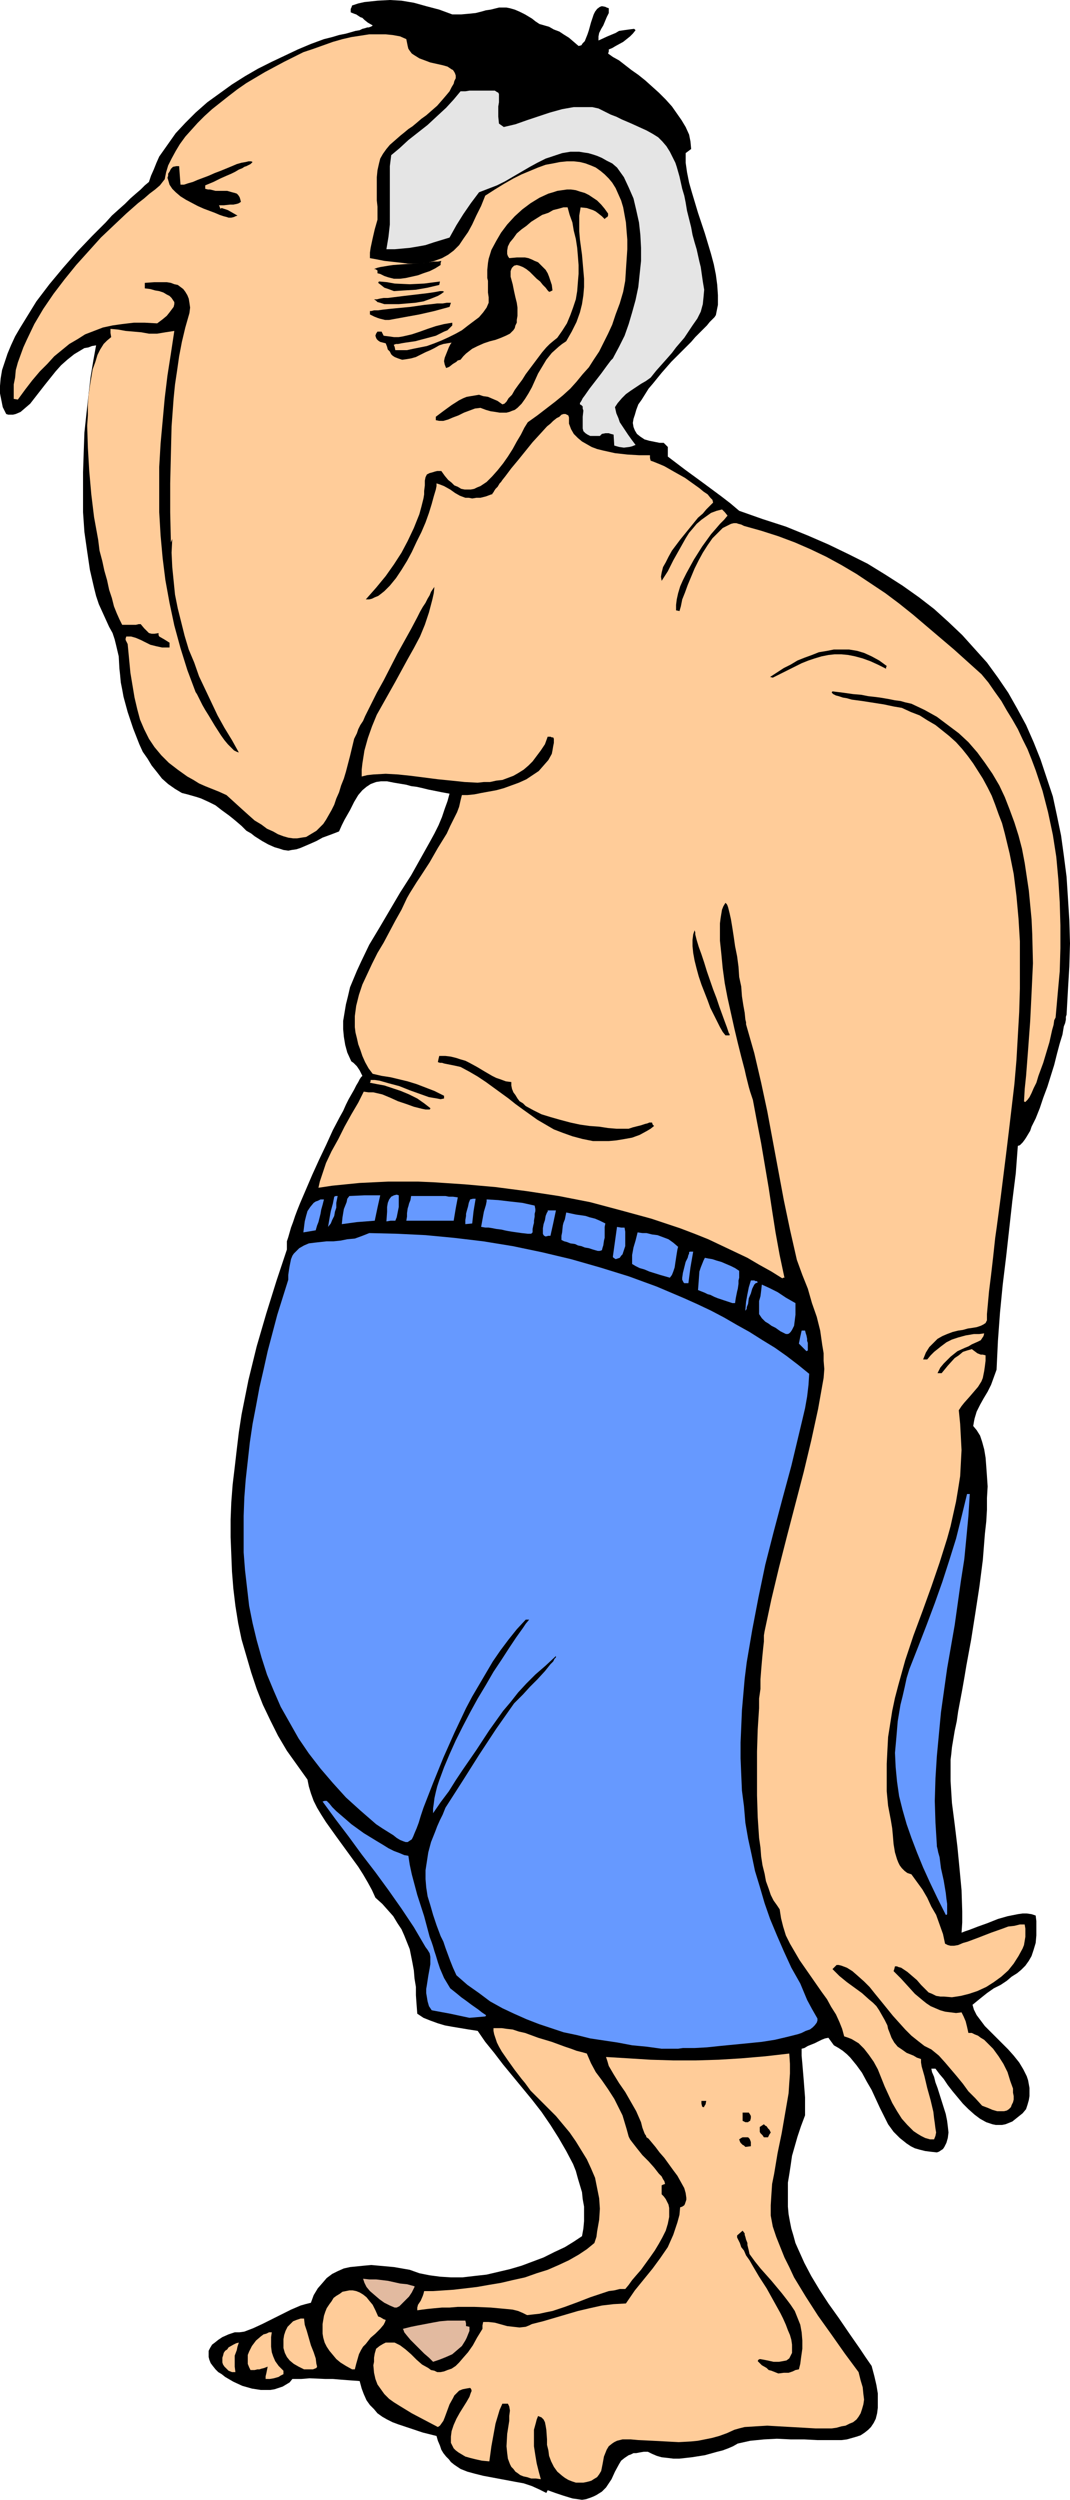 <?xml version="1.0" encoding="UTF-8" standalone="no"?>
<svg
   version="1.0"
   width="66.644mm"
   height="155.668mm"
   id="svg44"
   sodipodi:docname="Man on the Beach 7.wmf"
   xmlns:inkscape="http://www.inkscape.org/namespaces/inkscape"
   xmlns:sodipodi="http://sodipodi.sourceforge.net/DTD/sodipodi-0.dtd"
   xmlns="http://www.w3.org/2000/svg"
   xmlns:svg="http://www.w3.org/2000/svg">
  <sodipodi:namedview
     id="namedview44"
     pagecolor="#ffffff"
     bordercolor="#000000"
     borderopacity="0.25"
     inkscape:showpageshadow="2"
     inkscape:pageopacity="0.0"
     inkscape:pagecheckerboard="0"
     inkscape:deskcolor="#d1d1d1"
     inkscape:document-units="mm" />
  <defs
     id="defs1">
    <pattern
       id="WMFhbasepattern"
       patternUnits="userSpaceOnUse"
       width="6"
       height="6"
       x="0"
       y="0" />
  </defs>
  <path
     style="fill:#000000;fill-opacity:1;fill-rule:evenodd;stroke:none"
     d="m 137.008,588.353 -2.262,-0.323 -2.1,-0.646 -1.939,-0.646 -1.777,-0.646 -0.162,0.323 -0.162,0.323 -1.616,-0.808 -1.777,-0.808 -1.939,-0.646 -1.777,-0.323 -7.755,-1.454 -1.939,-0.485 -1.777,-0.485 -1.616,-0.646 -1.454,-0.97 -0.808,-0.646 -0.485,-0.646 -0.646,-0.646 -0.646,-0.808 -0.485,-0.808 -0.323,-0.97 -0.485,-1.131 -0.323,-1.131 -3.231,-0.808 -2.908,-0.97 -2.908,-0.97 -1.293,-0.485 -1.293,-0.646 -1.131,-0.646 -1.131,-0.808 -0.808,-0.97 -0.969,-0.97 -0.808,-1.131 -0.646,-1.454 -0.485,-1.293 -0.485,-1.778 -2.262,-0.162 -2.1,-0.162 -1.939,-0.162 h -1.777 l -3.716,-0.162 -1.939,0.162 H 68.827 l -0.646,0.808 -0.808,0.485 -0.808,0.485 -0.969,0.323 -0.969,0.323 -0.969,0.162 H 62.526 61.395 l -2.1,-0.323 -2.262,-0.646 -2.1,-0.97 -1.939,-1.131 -0.808,-0.646 -0.808,-0.485 -0.646,-0.646 -0.646,-0.808 -0.485,-0.646 -0.323,-0.808 -0.162,-0.646 v -0.808 -0.646 l 0.323,-0.646 0.485,-0.808 0.646,-0.485 0.808,-0.646 0.969,-0.646 1.454,-0.646 1.454,-0.485 h 1.131 l 1.131,-0.162 2.1,-0.808 2.1,-0.97 2.262,-1.131 2.262,-1.131 2.262,-1.131 2.262,-0.97 1.131,-0.323 1.293,-0.323 0.646,-1.778 0.969,-1.616 1.131,-1.293 0.969,-1.131 1.293,-0.97 1.293,-0.646 1.454,-0.646 1.454,-0.323 1.616,-0.162 1.616,-0.162 1.777,-0.162 1.777,0.162 3.554,0.323 3.716,0.646 2.262,0.808 2.423,0.485 2.423,0.323 2.585,0.162 h 2.747 l 2.747,-0.323 2.908,-0.323 2.747,-0.646 2.747,-0.646 2.747,-0.808 2.585,-0.97 2.585,-0.97 2.585,-1.293 2.423,-1.131 2.1,-1.293 1.939,-1.293 0.323,-1.778 0.162,-1.778 v -1.616 -1.778 l -0.323,-1.778 -0.162,-1.616 -0.485,-1.616 -0.485,-1.616 -0.485,-1.778 -0.646,-1.616 -1.616,-3.07 -1.777,-3.07 -1.939,-3.07 -2.1,-3.07 -2.262,-2.909 -4.524,-5.494 -2.262,-2.747 -2.1,-2.747 -2.1,-2.585 -1.777,-2.585 -2.1,-0.323 -1.939,-0.323 -1.939,-0.323 -1.777,-0.323 -1.616,-0.485 -1.777,-0.646 -1.616,-0.646 -1.454,-0.97 -0.162,-2.101 -0.162,-2.262 v -1.939 l -0.323,-1.939 -0.162,-1.939 -0.323,-1.778 -0.323,-1.616 -0.323,-1.616 -0.646,-1.616 -0.646,-1.616 -0.646,-1.454 -0.969,-1.454 -0.969,-1.616 -1.293,-1.454 -1.293,-1.454 -1.616,-1.454 -0.808,-1.778 -0.969,-1.778 -1.131,-1.939 -1.131,-1.778 -2.585,-3.555 -2.585,-3.555 -2.423,-3.393 -1.131,-1.778 -0.969,-1.616 -0.808,-1.616 -0.646,-1.778 -0.485,-1.616 -0.323,-1.616 -2.423,-3.393 -2.423,-3.393 -2.1,-3.555 -1.777,-3.555 -1.777,-3.717 -1.454,-3.717 -1.293,-3.878 -1.131,-3.878 -1.131,-3.878 -0.808,-3.878 -0.646,-4.04 -0.485,-4.04 -0.323,-4.04 -0.162,-4.04 -0.162,-4.04 v -4.201 l 0.162,-4.04 0.323,-4.201 0.485,-4.04 0.485,-4.201 0.485,-4.04 0.646,-4.201 1.616,-8.08 1.939,-7.918 2.262,-7.756 2.423,-7.756 2.423,-7.272 v -0.485 -0.646 -0.808 l 0.323,-0.97 0.323,-1.131 0.323,-1.131 0.485,-1.293 0.485,-1.454 0.485,-1.293 0.646,-1.616 1.454,-3.393 1.454,-3.393 1.616,-3.555 1.616,-3.393 1.616,-3.555 1.616,-3.07 0.808,-1.454 0.646,-1.454 0.646,-1.293 0.646,-1.131 0.646,-1.131 0.485,-0.97 0.485,-0.808 0.323,-0.646 0.323,-0.485 0.323,-0.323 -0.323,-0.646 -0.323,-0.646 -0.646,-0.97 -0.808,-0.808 -0.485,-0.323 -0.162,-0.323 -0.808,-1.778 -0.485,-1.778 -0.323,-1.939 -0.162,-1.778 v -1.939 l 0.323,-1.939 0.323,-1.939 0.485,-1.939 0.485,-2.101 0.808,-1.939 0.808,-1.939 0.969,-2.101 1.939,-4.04 2.423,-4.04 4.847,-8.241 2.585,-4.04 2.262,-4.04 2.262,-4.04 0.969,-1.778 0.969,-1.939 0.808,-1.939 0.646,-1.939 0.646,-1.778 0.485,-1.778 -1.777,-0.323 -1.616,-0.323 -1.616,-0.323 -1.293,-0.323 -1.454,-0.323 -1.293,-0.162 -1.131,-0.323 -0.969,-0.162 -1.939,-0.323 -1.616,-0.323 h -1.454 l -1.131,0.162 -1.293,0.485 -0.969,0.646 -0.969,0.808 -0.969,1.131 -0.485,0.808 -0.485,0.808 -0.485,0.97 -0.485,0.97 -0.646,1.131 -0.646,1.131 -0.646,1.293 -0.646,1.454 -2.1,0.808 -1.777,0.646 -1.454,0.808 -1.454,0.646 -1.131,0.485 -1.131,0.485 -0.969,0.323 -1.131,0.162 -0.808,0.162 -1.131,-0.162 -0.969,-0.323 -1.131,-0.323 -1.454,-0.646 -1.454,-0.808 -1.777,-1.131 -0.808,-0.646 -1.131,-0.646 -1.131,-1.131 -1.131,-0.97 -0.969,-0.808 -0.808,-0.646 -1.777,-1.293 -1.454,-1.131 -1.616,-0.808 -1.777,-0.808 -0.969,-0.323 -1.131,-0.323 -1.131,-0.323 -1.293,-0.323 -1.616,-0.97 -1.616,-1.131 -1.454,-1.293 -1.131,-1.454 -1.293,-1.616 -0.969,-1.616 -1.131,-1.616 -0.808,-1.778 -1.454,-3.717 -1.293,-3.878 -0.969,-3.555 -0.323,-1.778 -0.323,-1.616 -0.162,-1.778 -0.162,-1.454 -0.162,-2.909 -0.646,-2.747 -0.323,-1.293 -0.485,-1.454 -0.808,-1.454 -0.808,-1.778 -0.808,-1.778 -0.808,-1.778 -0.646,-1.939 -0.485,-1.939 -0.969,-4.201 -0.646,-4.363 -0.646,-4.525 -0.323,-4.686 v -4.686 -4.686 l 0.162,-4.848 0.162,-4.525 0.485,-4.525 0.485,-4.363 0.485,-4.201 0.646,-3.878 0.323,-1.778 0.323,-1.778 -0.969,0.162 -0.808,0.323 -0.969,0.162 -0.808,0.485 -1.616,0.97 -1.616,1.293 -1.454,1.293 -1.293,1.454 -2.585,3.232 -1.131,1.454 -1.131,1.454 -1.131,1.454 -1.131,0.97 -1.131,0.97 -1.131,0.485 -0.646,0.162 H 2.585 1.939 L 1.454,97.439 0.646,95.824 0.323,94.208 0,92.592 v -1.778 l 0.162,-1.778 0.323,-1.939 0.646,-1.939 0.646,-1.939 0.808,-1.939 0.969,-2.101 1.131,-1.939 1.293,-2.101 1.293,-2.101 1.293,-2.101 3.07,-4.04 3.231,-3.878 3.393,-3.878 3.393,-3.555 1.616,-1.616 1.616,-1.616 1.454,-1.616 1.616,-1.454 1.454,-1.293 1.293,-1.293 1.293,-1.131 1.131,-0.97 0.969,-0.97 0.969,-0.808 0.485,-1.454 0.646,-1.454 0.646,-1.616 0.646,-1.454 1.939,-2.747 1.939,-2.747 2.262,-2.424 2.423,-2.424 2.747,-2.424 2.908,-2.101 2.908,-2.101 3.07,-1.939 3.07,-1.778 3.231,-1.616 3.07,-1.454 3.07,-1.454 3.07,-1.293 L 76.259,9.211 78.198,8.726 79.814,8.241 81.429,7.918 82.56,7.595 83.691,7.272 84.661,7.11 85.307,6.787 85.953,6.625 86.438,6.464 h 0.323 L 87.246,6.302 87.569,6.14 87.73,5.979 86.599,5.333 85.791,4.686 85.307,4.201 84.822,4.04 83.853,3.393 83.368,3.232 82.56,2.909 V 2.424 2.101 L 82.722,1.778 82.883,1.293 84.337,0.808 85.791,0.485 88.861,0.162 91.769,0 l 2.747,0.162 2.908,0.485 2.908,0.808 3.07,0.808 3.07,1.131 h 2.1 l 1.777,-0.162 1.616,-0.162 1.293,-0.323 1.131,-0.323 1.131,-0.162 1.939,-0.485 h 0.808 0.969 l 0.808,0.162 1.131,0.323 1.131,0.485 1.293,0.646 1.616,0.97 0.808,0.646 0.969,0.646 2.262,0.646 1.131,0.646 1.293,0.485 0.969,0.646 1.293,0.808 1.131,0.97 1.131,0.97 0.646,-0.162 0.323,-0.485 0.485,-0.485 0.323,-0.808 0.323,-0.808 0.323,-0.97 0.485,-1.778 0.323,-0.97 0.323,-0.97 0.323,-0.646 0.485,-0.646 0.646,-0.485 0.485,-0.162 0.808,0.162 0.323,0.162 0.485,0.162 v 1.131 l -0.485,0.97 -0.808,1.939 -0.485,0.808 -0.485,0.97 -0.162,0.808 V 9.534 l 2.1,-0.97 1.939,-0.808 0.808,-0.485 1.131,-0.162 1.131,-0.162 1.293,-0.162 0.162,0.162 0.162,0.162 -0.646,0.808 -0.646,0.646 -1.616,1.293 -1.777,0.97 -0.808,0.485 -0.808,0.323 v 0.323 0.162 l -0.162,0.485 1.131,0.808 1.454,0.808 1.454,1.131 1.454,1.131 1.616,1.131 1.616,1.293 1.616,1.454 1.616,1.454 1.616,1.616 1.454,1.616 1.131,1.616 1.131,1.616 0.969,1.616 0.808,1.778 0.323,1.616 0.162,1.778 -0.646,0.485 -0.646,0.485 v 2.262 l 0.323,2.262 0.485,2.424 0.646,2.262 1.454,4.848 1.616,4.848 1.454,4.848 0.646,2.424 0.485,2.424 0.323,2.424 0.162,2.424 v 2.262 l -0.485,2.424 -0.323,0.485 -0.485,0.485 -0.646,0.646 -0.646,0.808 -0.808,0.808 -0.969,0.97 -0.969,0.97 -0.969,1.131 -2.262,2.262 -2.423,2.424 -2.262,2.585 -2.1,2.585 -0.969,1.131 -0.808,1.293 -0.808,1.293 -0.808,1.131 -0.485,1.293 -0.323,1.131 -0.323,0.97 -0.162,0.97 0.162,0.97 0.323,0.808 0.485,0.808 0.808,0.646 0.969,0.646 1.131,0.323 1.616,0.323 0.808,0.162 h 0.969 l 0.969,0.97 v 2.262 l 4.039,3.07 4.201,3.07 4.362,3.232 2.1,1.616 2.1,1.778 5.493,1.939 5.493,1.778 5.17,2.101 4.847,2.101 4.685,2.262 4.524,2.262 4.201,2.585 4.039,2.585 3.878,2.747 3.554,2.747 3.393,3.07 3.231,3.07 2.908,3.232 2.908,3.232 2.585,3.555 2.423,3.555 2.1,3.717 2.1,3.878 1.777,4.04 1.616,4.04 1.454,4.363 1.454,4.363 0.969,4.525 0.969,4.686 0.646,4.686 0.646,5.009 0.323,5.009 0.323,5.171 0.162,5.494 -0.162,5.494 -0.323,5.494 -0.323,5.817 -0.162,0.485 v 0.646 l -0.162,0.808 -0.323,0.808 -0.162,0.97 -0.162,0.97 -0.646,2.101 -0.646,2.424 -0.646,2.585 -1.616,5.171 -0.969,2.585 -0.808,2.424 -0.969,2.424 -0.969,1.939 -0.323,0.97 -0.485,0.808 -0.485,0.808 -0.323,0.485 -0.485,0.646 -0.323,0.323 -0.323,0.323 -0.485,0.162 -0.485,6.464 -0.808,6.464 -1.454,13.089 -0.808,6.625 -0.646,6.625 -0.485,6.625 -0.323,6.787 -0.646,1.778 -0.646,1.778 -0.808,1.616 -0.969,1.616 -0.808,1.454 -0.808,1.616 -0.485,1.616 -0.162,0.808 -0.162,0.97 0.808,0.97 0.808,1.293 0.485,1.454 0.485,1.778 0.323,1.939 0.162,2.101 0.162,2.262 0.162,2.424 -0.162,2.747 v 2.747 l -0.162,2.747 -0.323,2.909 -0.485,6.14 -0.808,6.302 -0.969,6.302 -0.969,6.14 -1.131,6.14 -0.485,2.909 -0.485,2.747 -0.485,2.585 -0.485,2.585 -0.323,2.262 -0.485,2.262 -0.323,1.939 -0.323,1.939 -0.162,1.616 -0.162,1.293 v 2.585 2.424 l 0.323,5.171 0.646,5.009 0.646,5.333 0.485,5.009 0.485,5.171 0.162,5.009 v 2.585 l -0.162,2.424 0.808,-0.323 0.969,-0.323 2.1,-0.808 2.262,-0.808 2.423,-0.97 2.262,-0.646 2.423,-0.485 1.131,-0.162 h 0.969 l 1.131,0.162 0.969,0.323 0.162,1.293 v 1.131 1.131 1.131 l -0.162,1.778 -0.485,1.616 -0.485,1.454 -0.646,1.131 -0.808,1.131 -0.969,0.97 -0.969,0.808 -1.293,0.808 -1.131,0.97 -1.454,0.97 -1.616,0.808 -1.616,1.131 -1.616,1.293 -1.777,1.454 0.323,1.131 0.646,1.293 0.969,1.293 0.969,1.293 0.646,0.646 0.646,0.646 1.454,1.454 2.747,2.747 1.293,1.454 1.293,1.616 0.969,1.616 0.808,1.616 0.323,0.97 0.323,1.778 v 0.97 0.97 l -0.162,0.97 -0.323,1.131 -0.323,0.97 -0.808,0.97 -0.808,0.646 -0.808,0.646 -0.808,0.646 -0.808,0.323 -0.808,0.323 -0.808,0.162 h -0.646 -0.808 l -0.808,-0.162 -1.454,-0.485 -1.454,-0.808 -1.293,-0.97 -1.454,-1.293 -1.293,-1.293 -2.423,-2.909 -1.131,-1.454 -0.969,-1.454 -0.969,-1.131 -0.969,-1.293 h -0.485 -0.485 l 0.162,0.808 0.485,1.131 0.323,1.293 0.485,1.293 0.969,3.07 0.969,3.07 0.323,1.616 0.162,1.293 0.162,1.454 -0.162,1.293 -0.323,1.131 -0.485,0.97 -0.323,0.485 -0.485,0.323 -0.485,0.323 -0.485,0.162 -1.454,-0.162 -1.293,-0.162 -1.293,-0.323 -1.131,-0.323 -0.969,-0.485 -0.969,-0.646 -0.808,-0.646 -0.808,-0.646 -1.454,-1.454 -1.293,-1.778 -0.969,-1.939 -0.969,-1.939 -1.939,-4.201 -1.131,-1.939 -1.131,-2.101 -1.293,-1.778 -1.454,-1.778 -0.808,-0.808 -0.969,-0.808 -0.969,-0.646 -1.131,-0.646 -1.293,-1.778 -0.808,0.162 -0.808,0.323 -1.616,0.808 -1.616,0.646 -0.808,0.485 -0.646,0.162 v 1.616 l 0.162,1.778 0.162,1.939 0.162,1.939 0.323,4.201 v 2.101 2.101 l -0.969,2.585 -0.808,2.424 -0.646,2.262 -0.646,2.262 -0.323,2.262 -0.323,2.101 -0.323,1.939 v 1.939 1.939 1.778 l 0.162,1.778 0.323,1.778 0.323,1.616 0.485,1.616 0.485,1.778 0.646,1.454 1.454,3.232 1.616,3.07 1.939,3.232 2.1,3.232 2.423,3.393 2.423,3.555 2.585,3.717 1.293,1.939 1.454,2.101 0.646,2.424 0.485,2.101 0.323,1.939 v 1.778 1.616 l -0.162,1.293 -0.323,1.293 -0.485,0.97 -0.646,0.97 -0.646,0.646 -0.808,0.646 -0.969,0.646 -0.969,0.323 -1.131,0.323 -1.131,0.323 -1.293,0.162 h -2.747 -2.908 l -3.07,-0.162 h -3.231 l -3.231,-0.162 -3.07,0.162 -3.231,0.323 -1.454,0.323 -1.454,0.323 -1.131,0.646 -1.131,0.485 -1.293,0.485 -1.293,0.323 -2.908,0.808 -3.07,0.485 -2.908,0.323 h -1.454 l -1.293,-0.162 -1.454,-0.162 -1.131,-0.323 -1.131,-0.485 -0.969,-0.485 h -0.969 l -0.969,0.162 -0.808,0.162 h -0.646 l -0.646,0.323 -0.485,0.162 -0.969,0.646 -0.808,0.646 -0.485,0.808 -0.969,1.778 -0.808,1.778 -0.646,0.97 -0.646,0.97 -0.969,0.97 -1.293,0.808 -0.646,0.323 -0.808,0.323 -0.969,0.323 z"
     id="path1" />
  <path
     style="fill:#ffcc99;fill-opacity:1;fill-rule:evenodd;stroke:none"
     d="m 135.554,584.313 -0.969,-0.323 -0.808,-0.323 -0.808,-0.485 -0.646,-0.485 -1.131,-0.97 -0.808,-1.131 -0.646,-1.293 -0.485,-1.293 -0.162,-1.293 -0.323,-1.293 v -1.293 l -0.162,-2.262 -0.162,-0.97 -0.162,-0.808 -0.323,-0.646 -0.485,-0.485 -0.808,-0.323 -0.323,0.808 -0.162,0.646 -0.485,1.778 v 1.778 2.101 l 0.323,2.101 0.323,1.939 0.485,1.939 0.485,1.778 -1.131,-0.162 h -1.131 l -0.969,-0.323 -0.808,-0.162 -0.808,-0.323 -0.646,-0.485 -0.485,-0.323 -0.485,-0.646 -0.485,-0.485 -0.323,-0.646 -0.485,-1.293 -0.162,-1.293 -0.162,-1.616 0.162,-2.909 0.485,-3.07 v -1.131 l 0.162,-1.293 -0.162,-0.97 -0.323,-0.646 h -1.293 l -0.646,1.454 -0.485,1.616 -0.485,1.616 -0.323,1.778 -0.646,3.555 -0.485,3.555 -1.777,-0.162 -1.454,-0.323 -1.293,-0.323 -1.131,-0.323 -0.808,-0.485 -0.808,-0.485 -0.646,-0.485 -0.485,-0.485 -0.323,-0.646 -0.323,-0.646 v -0.646 -0.808 l 0.162,-1.293 0.485,-1.454 0.646,-1.454 0.808,-1.454 0.808,-1.293 0.808,-1.293 0.646,-1.131 0.162,-0.485 0.162,-0.485 0.162,-0.323 v -0.323 l -0.162,-0.323 -0.162,-0.162 -0.969,0.162 -0.808,0.162 -0.808,0.323 -0.485,0.485 -0.646,0.646 -0.323,0.646 -0.808,1.454 -1.131,3.07 -0.323,0.808 -0.808,1.131 -0.485,0.323 -3.07,-1.616 -3.07,-1.616 -2.908,-1.778 -1.293,-0.808 -1.131,-0.808 -1.131,-1.131 -0.808,-1.131 -0.808,-1.131 -0.485,-1.293 -0.323,-1.454 -0.162,-1.778 0.162,-0.808 v -0.97 l 0.162,-0.97 0.323,-1.131 0.808,-0.646 0.808,-0.485 0.646,-0.323 h 0.646 0.646 0.808 l 0.646,0.323 0.646,0.323 1.293,0.97 1.293,1.131 1.293,1.293 1.293,1.131 1.454,0.808 0.646,0.485 0.808,0.162 0.646,0.323 h 0.808 l 0.808,-0.162 0.808,-0.323 0.969,-0.323 0.969,-0.646 0.808,-0.808 0.969,-1.131 1.131,-1.293 1.131,-1.616 0.969,-1.778 1.293,-2.101 v -0.808 l 0.162,-0.808 h 1.293 l 1.454,0.162 2.908,0.808 1.454,0.162 1.454,0.162 1.454,-0.162 0.808,-0.323 0.646,-0.323 2.585,-0.646 5.493,-1.616 2.747,-0.808 2.747,-0.646 2.908,-0.646 2.747,-0.323 2.908,-0.162 2.1,-3.07 2.1,-2.585 2.1,-2.585 1.777,-2.424 1.777,-2.585 0.646,-1.454 0.646,-1.454 0.485,-1.454 0.485,-1.454 0.485,-1.778 0.162,-1.778 0.485,-0.162 0.485,-0.323 0.162,-0.323 0.162,-0.485 0.162,-0.485 v -0.485 l -0.162,-1.131 -0.323,-1.131 -0.808,-1.454 -0.808,-1.454 -0.969,-1.293 -2.1,-2.909 -1.131,-1.293 -0.969,-1.293 -0.808,-0.97 -0.808,-0.97 -0.485,-0.323 -0.162,-0.485 -0.162,-0.162 -0.162,-0.323 -0.485,-1.293 -0.323,-1.293 -1.131,-2.585 -1.293,-2.262 -1.293,-2.262 -1.454,-2.101 -1.293,-2.101 -1.131,-1.939 -0.323,-1.131 -0.323,-0.97 5.332,0.323 5.17,0.323 5.332,0.162 h 5.332 l 5.332,-0.162 5.332,-0.323 5.655,-0.485 5.655,-0.646 0.162,2.424 v 2.262 l -0.162,2.262 -0.162,2.424 -0.808,4.686 -0.808,4.686 -0.969,4.686 -0.808,4.848 -0.485,2.424 -0.162,2.424 -0.162,2.585 v 2.424 l 0.485,2.585 0.808,2.424 0.969,2.424 0.969,2.424 1.131,2.262 1.131,2.424 2.747,4.525 2.908,4.525 3.231,4.525 3.07,4.363 3.231,4.363 0.485,1.939 0.485,1.616 0.162,1.616 0.162,1.293 -0.162,1.131 -0.323,1.131 -0.323,0.97 -0.485,0.808 -0.485,0.646 -0.808,0.646 -0.808,0.323 -0.969,0.485 -0.969,0.162 -1.131,0.323 -1.131,0.162 h -1.293 -2.585 l -2.747,-0.162 -2.908,-0.162 -2.908,-0.162 -2.747,-0.162 -2.747,0.162 -2.585,0.162 -1.293,0.323 -1.131,0.323 -1.777,0.808 -1.777,0.646 -1.777,0.485 -1.616,0.323 -1.616,0.323 -1.616,0.162 -2.908,0.162 -3.07,-0.162 -3.07,-0.162 -3.393,-0.162 -1.777,-0.162 h -1.939 l -0.646,0.162 -0.646,0.162 -0.646,0.323 -0.485,0.323 -0.808,0.646 -0.485,0.808 -0.323,0.808 -0.323,0.808 -0.323,1.778 -0.162,0.808 -0.162,0.808 -0.485,0.808 -0.485,0.646 -0.808,0.485 -0.485,0.323 -0.485,0.162 -0.646,0.162 -0.808,0.162 h -0.808 z"
     id="path2" />
  <path
     style="fill:#ffcc99;fill-opacity:1;fill-rule:evenodd;stroke:none"
     d="m 62.526,559.913 v -0.646 l 0.162,-0.646 0.162,-0.808 0.162,-0.808 -0.808,0.323 -0.646,0.162 -0.485,0.162 H 60.587 l -0.646,0.162 h -0.969 l -0.323,-0.646 -0.323,-0.808 v -0.646 -0.808 -0.646 l 0.323,-0.808 0.323,-0.646 0.323,-0.646 0.969,-1.293 1.131,-0.97 0.646,-0.485 0.646,-0.162 0.646,-0.323 h 0.646 l -0.162,1.131 v 2.262 l 0.162,1.293 0.323,0.97 0.485,1.131 0.808,1.131 0.485,0.485 0.646,0.646 v 0.808 l -0.646,0.323 -0.485,0.323 -1.131,0.323 -0.969,0.162 z"
     id="path3" />
  <path
     style="fill:#000000;fill-opacity:1;fill-rule:evenodd;stroke:none"
     d="m 183.216,558.62 -0.808,-0.323 -0.808,-0.323 -0.646,-0.162 -0.485,-0.485 -1.131,-0.646 -0.969,-0.97 0.162,-0.323 0.323,-0.162 0.969,0.162 0.808,0.162 1.454,0.323 h 1.293 l 0.969,-0.162 0.808,-0.162 0.646,-0.485 0.323,-0.646 0.323,-0.646 v -0.97 -0.97 l -0.162,-1.131 -0.323,-1.131 -0.485,-1.131 -0.485,-1.293 -0.646,-1.454 -0.646,-1.293 -1.616,-2.909 -1.616,-2.909 -1.777,-2.747 -1.616,-2.747 -0.646,-1.131 -0.808,-1.131 -0.485,-1.131 -0.646,-0.808 -0.323,-0.97 -0.323,-0.646 -0.323,-0.646 v -0.485 l 1.293,-1.131 0.485,0.646 v 0.323 l 0.162,0.485 0.162,0.646 0.323,0.808 v 0.485 l 0.162,0.646 0.162,0.646 0.162,0.808 1.293,1.778 1.293,1.616 2.585,2.909 2.423,2.909 1.131,1.454 0.969,1.293 0.969,1.454 0.646,1.616 0.646,1.616 0.323,1.778 0.162,1.939 v 1.939 l -0.323,2.262 -0.162,1.293 -0.323,1.293 -0.808,0.162 -0.646,0.323 -0.969,0.323 h -1.131 z"
     id="path4" />
  <path
     style="fill:#ffcc99;fill-opacity:1;fill-rule:evenodd;stroke:none"
     d="m 54.609,558.297 -0.808,-0.323 -0.485,-0.485 -0.485,-0.485 -0.323,-0.485 -0.162,-0.485 v -0.646 -0.485 l 0.162,-0.485 0.162,-0.646 0.323,-0.485 0.485,-0.323 0.323,-0.485 1.131,-0.646 0.646,-0.323 0.646,-0.162 -0.323,0.97 -0.162,0.808 -0.485,1.293 v 0.808 0.808 0.97 l 0.162,1.293 z"
     id="path5" />
  <path
     style="fill:#ffcc99;fill-opacity:1;fill-rule:evenodd;stroke:none"
     d="m 71.574,557.651 -1.293,-0.646 -1.131,-0.646 -0.969,-0.808 -0.646,-0.808 -0.485,-0.97 -0.323,-1.131 v -0.97 -1.131 l 0.162,-0.97 0.323,-0.97 0.485,-0.97 0.646,-0.646 0.646,-0.646 0.808,-0.323 0.969,-0.323 h 0.808 l 0.162,1.454 0.485,1.454 0.969,3.393 0.646,1.616 0.485,1.454 0.162,1.293 0.162,0.646 -0.162,0.323 -0.808,0.323 z"
     id="path6" />
  <path
     style="fill:#ffcc99;fill-opacity:1;fill-rule:evenodd;stroke:none"
     d="m 82.883,557.651 -1.454,-0.808 -1.293,-0.808 -0.969,-0.808 -0.808,-0.97 -0.808,-0.97 -0.646,-0.97 -0.485,-0.97 -0.323,-1.131 -0.162,-0.97 v -1.131 -1.131 l 0.162,-0.97 0.162,-0.97 0.323,-0.97 0.323,-0.808 0.646,-0.97 0.485,-0.646 0.485,-0.808 0.646,-0.485 0.808,-0.485 0.646,-0.485 0.808,-0.162 0.808,-0.162 h 0.808 l 0.808,0.162 0.808,0.323 0.808,0.485 0.808,0.646 0.646,0.808 0.808,0.97 0.646,1.293 0.646,1.454 0.485,0.162 0.808,0.485 0.485,0.162 -0.162,0.485 -0.323,0.646 -0.808,0.97 -1.131,1.131 -1.131,0.97 -1.131,1.454 -0.646,0.646 -0.485,0.808 -0.485,0.97 -0.323,1.131 -0.323,1.131 -0.323,1.293 z"
     id="path7" />
  <path
     style="fill:#e2baa0;fill-opacity:1;fill-rule:evenodd;stroke:none"
     d="m 101.948,555.873 -0.969,-0.97 -1.131,-0.97 -2.1,-2.101 -1.131,-1.131 -0.808,-0.97 -0.646,-0.808 -0.162,-0.485 -0.162,-0.323 1.939,-0.485 1.616,-0.323 3.393,-0.646 1.777,-0.323 1.777,-0.162 h 1.939 2.262 l 0.162,0.646 v 0.646 l 0.808,0.162 v 0.97 l -0.323,0.808 -0.323,0.808 -0.323,0.646 -0.808,1.293 -1.131,0.97 -1.131,0.97 -1.454,0.646 -1.616,0.646 z"
     id="path8" />
  <path
     style="fill:#ffcc99;fill-opacity:1;fill-rule:evenodd;stroke:none"
     d="m 124.083,544.885 -0.969,-0.485 -1.131,-0.485 -1.293,-0.323 -1.616,-0.162 -1.777,-0.162 -1.777,-0.162 -3.878,-0.162 h -3.878 l -1.939,0.162 h -1.777 l -1.777,0.162 -1.616,0.162 -1.293,0.162 -1.131,0.162 v -0.646 l 0.162,-0.646 0.646,-0.97 0.485,-1.131 0.162,-0.485 0.162,-0.646 h 2.1 l 2.423,-0.162 2.423,-0.162 2.747,-0.323 2.747,-0.323 2.747,-0.485 2.908,-0.485 2.747,-0.646 2.908,-0.646 2.747,-0.97 2.585,-0.808 2.585,-1.131 2.423,-1.131 2.262,-1.293 1.939,-1.293 1.777,-1.454 0.485,-1.454 0.162,-1.293 0.485,-2.747 0.162,-2.585 -0.162,-2.424 -0.485,-2.424 -0.485,-2.424 -0.969,-2.262 -0.969,-2.101 -1.293,-2.101 -1.293,-2.101 -1.454,-2.101 -1.616,-1.939 -1.616,-1.939 -1.777,-1.778 -3.554,-3.555 -0.646,-0.646 -1.293,-1.778 -0.808,-0.97 -1.616,-2.101 -1.616,-2.262 -1.454,-2.101 -0.646,-1.131 -0.485,-0.97 -0.323,-0.97 -0.323,-0.97 -0.162,-0.808 v -0.646 h 0.808 1.131 l 1.131,0.162 1.454,0.162 1.454,0.485 1.454,0.323 3.07,1.131 3.231,0.97 3.07,1.131 1.454,0.485 1.293,0.485 1.293,0.323 1.131,0.323 0.485,1.131 0.485,1.131 1.131,2.101 1.454,1.939 1.454,2.101 1.454,2.262 0.646,1.293 0.646,1.293 0.646,1.293 0.485,1.616 0.485,1.616 0.485,1.778 0.323,0.646 0.485,0.646 1.131,1.454 1.293,1.616 1.454,1.454 1.293,1.454 1.131,1.454 0.646,0.646 0.323,0.646 0.323,0.485 0.162,0.646 -0.485,0.162 -0.323,0.162 v 2.101 l 0.485,0.485 0.485,0.646 0.323,0.646 0.323,0.646 0.162,0.808 v 0.646 1.454 l -0.323,1.616 -0.485,1.616 -0.808,1.616 -0.808,1.454 -0.969,1.616 -1.131,1.616 -2.1,2.909 -1.131,1.293 -0.969,1.131 -0.808,1.131 -0.808,0.97 h -1.293 l -1.293,0.323 -1.293,0.162 -1.454,0.485 -2.908,0.97 -2.908,1.131 -3.07,1.131 -2.908,0.97 -1.616,0.323 -1.454,0.323 -1.454,0.162 z"
     id="path9" />
  <path
     style="fill:#e2baa0;fill-opacity:1;fill-rule:evenodd;stroke:none"
     d="m 92.9,543.108 -1.131,-0.485 -1.293,-0.646 -1.131,-0.808 -1.131,-0.97 -1.131,-0.97 -0.808,-0.97 -0.485,-0.97 -0.323,-0.97 1.454,0.162 h 1.616 l 2.747,0.323 2.908,0.646 1.616,0.162 1.777,0.485 v 0.162 l -0.162,0.323 -0.485,0.97 -0.646,0.97 -0.808,0.808 -0.808,0.808 -0.646,0.646 -0.323,0.162 -0.323,0.162 h -0.162 z"
     id="path10" />
  <path
     style="fill:#000000;fill-opacity:1;fill-rule:evenodd;stroke:none"
     d="m 175.461,505.295 -0.323,-0.323 -0.323,-0.162 -0.485,-0.485 -0.162,-0.323 -0.162,-0.485 0.485,-0.323 0.323,-0.162 h 0.485 0.323 0.485 l 0.323,0.323 0.162,0.323 0.162,0.485 v 0.485 0.485 z"
     id="path11" />
  <path
     style="fill:#ffcc99;fill-opacity:1;fill-rule:evenodd;stroke:none"
     d="m 218.922,503.518 -1.131,-0.323 -0.969,-0.485 -0.808,-0.485 -0.969,-0.646 -1.454,-1.454 -1.293,-1.454 -1.131,-1.778 -1.131,-1.939 -1.777,-3.878 -1.616,-4.04 -0.969,-1.778 -1.131,-1.616 -1.131,-1.454 -1.293,-1.293 -0.808,-0.485 -0.808,-0.485 -0.808,-0.323 -0.969,-0.323 -0.485,-1.778 -0.646,-1.616 -0.808,-1.778 -1.131,-1.778 -0.969,-1.778 -1.293,-1.778 -2.585,-3.717 -2.585,-3.717 -1.131,-1.939 -1.131,-1.939 -0.969,-1.939 -0.646,-2.101 -0.485,-1.939 -0.323,-2.101 -0.646,-0.97 -0.808,-1.131 -0.646,-1.293 -0.485,-1.454 -0.646,-1.778 -0.323,-1.778 -0.485,-1.939 -0.323,-2.101 -0.162,-2.101 -0.323,-2.262 -0.162,-2.424 -0.162,-2.424 -0.162,-5.171 v -5.171 -5.171 l 0.162,-5.171 0.323,-5.009 v -2.262 l 0.323,-2.262 v -2.262 l 0.162,-2.101 0.162,-1.939 0.162,-1.778 0.162,-1.616 0.162,-1.454 v -1.454 l 0.162,-0.97 1.616,-7.595 1.777,-7.433 1.939,-7.595 1.939,-7.433 1.939,-7.433 1.777,-7.433 1.616,-7.433 1.293,-7.272 0.162,-2.101 -0.162,-1.939 v -1.778 l -0.323,-1.939 -0.485,-3.393 -0.808,-3.232 -1.131,-3.232 -0.969,-3.393 -1.293,-3.232 -1.293,-3.555 -1.616,-7.11 -1.454,-6.948 -1.293,-6.948 -1.293,-6.948 -1.293,-6.948 -1.454,-6.787 -1.616,-6.948 -1.939,-6.787 v -0.485 l -0.162,-0.646 -0.162,-1.616 -0.323,-1.778 -0.323,-2.101 -0.162,-2.262 -0.485,-2.262 -0.162,-2.424 -0.323,-2.424 -0.485,-2.424 -0.323,-2.262 -0.323,-2.101 -0.323,-1.939 -0.323,-1.454 -0.162,-0.646 -0.162,-0.646 -0.162,-0.485 -0.162,-0.323 -0.162,-0.162 -0.162,-0.162 -0.485,0.808 -0.323,0.808 -0.162,0.97 -0.162,0.97 -0.162,1.293 v 1.293 1.293 1.454 l 0.323,3.07 0.323,3.393 0.485,3.555 0.646,3.393 1.616,7.272 0.808,3.393 0.808,3.232 0.808,3.07 0.323,1.454 0.323,1.293 0.323,1.293 0.323,1.131 0.323,0.97 0.323,0.97 0.969,5.171 0.969,5.009 1.777,10.503 0.808,5.333 0.808,5.171 0.969,5.332 1.131,5.333 h -0.323 l -0.162,0.162 -2.585,-1.616 -2.908,-1.616 -2.747,-1.616 -3.07,-1.454 -3.07,-1.454 -3.07,-1.454 -3.231,-1.293 -3.393,-1.293 -3.393,-1.131 -3.393,-1.131 -3.554,-0.97 -3.554,-0.97 -7.27,-1.939 -7.432,-1.454 -7.432,-1.131 -7.432,-0.97 -7.27,-0.646 -7.27,-0.485 -3.716,-0.162 h -6.947 l -3.393,0.162 -3.393,0.162 -3.231,0.323 -3.231,0.323 -3.231,0.485 0.323,-1.454 0.485,-1.454 0.969,-2.909 1.293,-2.747 1.616,-2.909 1.454,-2.909 1.616,-2.909 1.616,-2.747 0.646,-1.293 0.646,-1.293 1.131,0.162 h 1.131 l 2.1,0.485 1.939,0.808 1.777,0.808 1.939,0.646 1.777,0.646 1.939,0.485 0.808,0.162 h 0.969 l 0.162,-0.162 v -0.162 l -1.454,-1.131 -1.616,-1.131 -1.939,-0.97 -1.939,-0.808 -1.939,-0.646 -1.939,-0.646 -1.777,-0.323 -1.616,-0.323 0.162,-0.323 v -0.323 h 0.969 l 1.131,0.162 1.131,0.323 1.131,0.323 2.423,0.646 2.423,0.97 2.262,0.808 2.262,0.808 0.969,0.162 0.969,0.162 0.808,0.162 0.808,-0.162 v -0.646 l -2.262,-1.131 -2.1,-0.808 -2.1,-0.808 -2.1,-0.646 -4.039,-0.97 -2.1,-0.323 -2.1,-0.485 -0.969,-1.293 -0.808,-1.454 -0.646,-1.454 -0.485,-1.454 -0.485,-1.293 -0.323,-1.454 -0.323,-1.293 -0.162,-1.293 v -1.293 -1.293 l 0.323,-2.424 0.646,-2.585 0.808,-2.424 1.131,-2.424 1.131,-2.424 1.293,-2.585 1.454,-2.424 2.747,-5.171 1.454,-2.585 1.293,-2.747 0.646,-1.131 0.808,-1.293 0.808,-1.293 0.969,-1.454 2.1,-3.232 1.939,-3.393 2.1,-3.393 0.808,-1.778 0.808,-1.616 0.808,-1.616 0.485,-1.293 0.323,-1.454 0.323,-1.293 h 1.293 l 1.616,-0.162 1.616,-0.323 1.777,-0.323 1.777,-0.323 1.777,-0.485 1.777,-0.646 1.777,-0.646 1.777,-0.808 1.454,-0.97 1.454,-0.97 1.131,-1.293 1.131,-1.293 0.808,-1.454 0.162,-0.808 0.162,-0.97 0.162,-0.808 v -0.97 l -0.162,-0.323 h -0.323 l -0.323,-0.162 h -0.646 l -0.646,1.778 -0.969,1.454 -0.969,1.293 -0.969,1.293 -0.969,0.97 -1.131,0.97 -1.293,0.808 -1.131,0.646 -1.293,0.485 -1.293,0.485 -1.454,0.162 -1.454,0.323 h -1.454 l -1.454,0.162 -3.07,-0.162 -3.07,-0.323 -3.231,-0.323 -6.301,-0.808 -3.07,-0.323 -2.908,-0.162 -2.908,0.162 -1.454,0.162 -1.293,0.323 v -1.616 l 0.162,-1.454 0.485,-3.07 0.808,-2.909 0.969,-2.747 1.131,-2.747 1.454,-2.585 2.908,-5.171 2.908,-5.333 1.454,-2.585 1.454,-2.747 1.131,-2.747 0.969,-2.909 0.808,-3.07 0.323,-1.454 0.162,-1.616 v 0.162 l -0.162,0.162 -0.323,0.485 -0.323,0.485 -0.323,0.808 -0.485,0.808 -0.485,0.97 -0.646,0.97 -0.646,1.131 -0.646,1.293 -1.454,2.747 -1.616,2.909 -1.616,2.909 -3.231,6.302 -1.616,2.909 -1.454,2.909 -0.646,1.293 -0.646,1.293 -0.485,1.131 -0.646,0.97 -0.485,0.97 -0.323,0.97 -0.323,0.646 -0.323,0.646 -0.969,4.04 -0.969,3.717 -0.485,1.616 -0.646,1.616 -0.485,1.616 -0.646,1.454 -0.485,1.454 -0.646,1.293 -0.646,1.131 -0.646,1.131 -0.646,0.97 -0.808,0.808 -0.808,0.808 -0.808,0.485 -0.808,0.485 -0.808,0.485 -1.131,0.162 -0.969,0.162 h -0.969 l -1.131,-0.162 -1.131,-0.323 -1.293,-0.485 -1.131,-0.646 -1.454,-0.646 -1.293,-0.97 -1.616,-0.97 -1.454,-1.293 -1.616,-1.454 -1.777,-1.616 -1.777,-1.616 -1.777,-0.808 -1.616,-0.646 -1.616,-0.646 -1.454,-0.646 -1.293,-0.808 -1.454,-0.808 -1.131,-0.808 -1.131,-0.808 -2.1,-1.616 -1.777,-1.778 -1.616,-1.939 -1.293,-1.939 -1.131,-2.262 -0.969,-2.262 -0.646,-2.424 -0.646,-2.747 -0.485,-2.909 -0.485,-2.909 -0.323,-3.393 -0.323,-3.393 -0.323,-0.646 -0.162,-0.323 v -0.323 l 0.162,-0.485 h 0.646 0.485 l 1.131,0.323 1.131,0.485 0.969,0.485 1.293,0.646 1.293,0.323 1.454,0.323 h 1.777 v -1.131 l -1.293,-0.808 -1.131,-0.646 -0.162,-0.323 v -0.485 l -0.969,0.162 h -0.646 l -0.646,-0.162 -0.323,-0.323 -0.808,-0.808 -0.808,-0.97 h -0.485 l -0.646,0.162 h -0.808 -0.969 -1.454 l -0.646,-1.293 -0.646,-1.454 -0.646,-1.616 -0.485,-1.939 -0.646,-1.939 -0.485,-2.262 -0.646,-2.262 -0.485,-2.262 -0.646,-2.424 -0.323,-2.585 -0.969,-5.333 -0.646,-5.333 -0.485,-5.494 -0.323,-5.494 -0.162,-5.171 0.162,-2.424 V 95.339 l 0.162,-2.262 0.323,-2.262 0.323,-1.939 0.323,-1.939 0.646,-1.778 0.485,-1.616 0.646,-1.293 0.808,-1.293 0.808,-0.808 0.969,-0.808 -0.162,-0.97 v -0.97 l 1.777,0.162 1.777,0.323 3.716,0.323 1.777,0.323 h 1.939 l 1.939,-0.323 2.1,-0.323 -0.808,5.333 -0.808,5.171 -0.646,5.333 -0.485,5.333 -0.485,5.333 -0.323,5.494 v 5.333 5.332 l 0.323,5.494 0.485,5.333 0.646,5.171 0.969,5.333 1.131,5.333 1.454,5.333 1.616,5.171 1.939,5.171 0.323,0.485 0.323,0.646 0.485,0.97 0.485,0.97 0.646,1.131 0.808,1.293 1.454,2.424 1.454,2.262 0.808,1.131 0.808,0.97 0.808,0.808 0.646,0.646 0.646,0.323 0.485,0.162 -1.616,-2.909 -1.777,-2.909 -1.616,-2.909 -1.454,-3.07 -1.454,-3.07 -1.454,-3.07 -1.131,-3.232 -1.293,-3.07 -0.969,-3.232 -0.808,-3.232 -0.808,-3.232 -0.646,-3.232 -0.323,-3.232 -0.323,-3.232 -0.162,-3.393 0.162,-3.232 -0.323,0.808 -0.162,-7.11 v -6.787 l 0.162,-6.787 0.162,-6.625 0.485,-6.625 0.323,-3.232 0.485,-3.232 0.485,-3.393 0.646,-3.393 0.808,-3.393 L 44.592,73.686 44.754,72.393 44.592,71.262 44.431,70.292 44.107,69.484 43.623,68.676 43.138,68.03 42.492,67.545 41.846,67.06 41.038,66.899 40.23,66.576 39.261,66.414 H 38.291 36.352 l -2.262,0.162 v 1.293 l 1.293,0.162 1.131,0.323 0.969,0.162 0.969,0.323 0.808,0.485 0.646,0.323 0.485,0.485 0.323,0.485 0.323,0.485 v 0.485 l -0.162,0.646 -0.485,0.646 -0.485,0.646 -0.646,0.808 -0.969,0.808 -1.293,0.97 -2.908,-0.162 h -2.585 l -2.747,0.323 -2.262,0.323 -2.262,0.485 -2.1,0.808 -2.1,0.808 -1.777,1.131 -1.939,1.131 -1.777,1.454 -1.777,1.454 -1.616,1.778 L 9.371,87.421 7.594,89.521 5.978,91.622 4.201,94.046 3.231,93.884 V 92.269 90.491 L 3.554,88.875 3.716,87.098 4.201,85.32 4.847,83.543 5.493,81.765 6.301,79.988 8.078,76.271 10.179,72.716 l 2.423,-3.555 2.585,-3.393 2.747,-3.393 2.908,-3.232 2.908,-3.232 3.07,-2.909 2.908,-2.747 2.747,-2.424 1.454,-1.131 1.293,-1.131 1.293,-0.97 1.131,-0.97 1.131,-1.454 0.323,-1.616 0.485,-1.616 0.808,-1.616 0.969,-1.778 0.969,-1.616 1.293,-1.778 1.454,-1.616 1.454,-1.616 1.616,-1.616 1.777,-1.616 3.878,-3.07 2.1,-1.616 2.1,-1.454 4.362,-2.585 4.524,-2.424 2.262,-1.131 2.262,-1.131 2.423,-0.808 2.262,-0.808 2.262,-0.808 2.262,-0.646 2.1,-0.485 2.1,-0.323 2.1,-0.323 h 1.939 1.939 l 1.616,0.162 1.777,0.323 1.454,0.646 0.162,0.808 0.162,0.808 0.162,0.646 0.323,0.485 0.485,0.646 0.485,0.323 1.293,0.808 1.293,0.485 1.293,0.485 1.454,0.323 1.454,0.323 1.131,0.323 0.969,0.646 0.323,0.162 0.323,0.485 0.162,0.323 0.162,0.485 v 0.646 l -0.323,0.646 -0.162,0.646 -0.485,0.808 -0.485,0.97 -0.808,0.97 -0.969,1.131 -1.131,1.293 -1.293,1.131 -1.293,1.131 -1.131,0.808 -1.131,0.97 -0.969,0.808 -0.969,0.646 -0.969,0.808 -0.808,0.646 -1.293,1.131 -1.293,1.131 -0.808,0.97 -0.808,1.131 -0.646,1.131 -0.323,1.293 -0.323,1.454 -0.162,1.616 v 1.939 2.262 1.293 l 0.162,1.454 v 1.454 1.616 l -0.646,2.262 -0.485,2.101 -0.485,2.262 -0.162,1.131 v 1.293 l 1.777,0.323 1.616,0.323 1.454,0.162 1.454,0.162 1.454,0.162 1.131,0.162 h 2.423 l 2.1,-0.162 1.777,-0.485 1.777,-0.646 1.454,-0.808 1.293,-0.97 1.293,-1.293 0.969,-1.454 1.131,-1.616 0.969,-1.778 0.969,-2.101 1.131,-2.262 0.969,-2.424 2.262,-1.454 2.1,-1.293 2.262,-1.293 1.939,-0.97 1.939,-0.808 1.939,-0.808 1.777,-0.646 1.777,-0.323 1.616,-0.323 1.616,-0.162 h 1.616 l 1.454,0.162 1.293,0.323 1.293,0.485 1.131,0.485 1.131,0.808 0.969,0.808 0.969,0.97 0.808,0.97 0.808,1.293 0.646,1.454 0.646,1.454 0.485,1.616 0.323,1.778 0.323,1.778 0.162,2.101 0.162,1.939 v 2.262 l -0.162,2.424 -0.162,2.424 -0.162,2.585 -0.485,2.585 -0.808,2.747 -0.969,2.585 -0.808,2.424 -0.969,2.101 -1.131,2.262 -0.969,1.939 -1.293,1.939 -1.131,1.778 -1.454,1.616 -1.454,1.778 -1.454,1.616 -1.777,1.616 -1.777,1.454 -2.1,1.616 -2.1,1.616 -2.262,1.616 -0.808,1.293 -0.808,1.616 -0.969,1.616 -0.969,1.778 -1.131,1.778 -1.131,1.616 -1.293,1.616 -1.293,1.454 -1.293,1.293 -1.454,0.97 -0.808,0.323 -0.646,0.323 -0.808,0.162 h -0.646 -0.808 l -0.808,-0.162 -0.808,-0.485 -0.808,-0.323 -0.646,-0.646 -0.808,-0.646 -0.808,-0.97 -0.808,-1.131 h -0.969 l -0.646,0.162 -0.485,0.162 -0.646,0.162 -0.323,0.162 -0.323,0.162 -0.323,0.646 -0.162,0.808 v 1.131 l -0.162,1.293 v 0.808 l -0.162,0.97 -0.485,1.939 -0.485,1.778 -0.646,1.616 -0.646,1.616 -1.454,3.07 -1.454,2.747 -1.777,2.747 -1.939,2.747 -2.262,2.747 -2.423,2.747 h 0.808 l 0.646,-0.162 0.646,-0.323 0.808,-0.323 0.646,-0.485 0.808,-0.646 1.293,-1.293 1.454,-1.778 1.293,-1.939 1.293,-2.101 1.131,-2.101 1.131,-2.424 1.131,-2.262 0.969,-2.262 0.808,-2.262 0.646,-2.101 0.485,-1.778 0.485,-1.616 0.162,-0.808 v -0.646 l 0.969,0.323 0.808,0.323 1.454,0.808 1.131,0.808 1.131,0.646 1.293,0.485 h 0.808 l 0.808,0.162 0.969,-0.162 h 0.969 l 1.293,-0.323 1.293,-0.485 h 0.162 l 0.162,-0.323 0.162,-0.162 0.162,-0.323 0.323,-0.485 0.485,-0.485 0.485,-0.808 0.323,-0.323 0.323,-0.485 0.646,-0.808 1.454,-1.939 1.616,-1.939 3.393,-4.201 1.777,-1.939 1.616,-1.778 0.808,-0.646 0.646,-0.646 0.808,-0.646 0.646,-0.323 0.485,-0.485 0.485,-0.162 h 0.485 l 0.323,0.162 0.323,0.162 0.162,0.485 v 0.646 0.808 l 0.485,1.293 0.646,1.131 0.969,0.97 0.969,0.808 1.131,0.646 1.131,0.646 1.293,0.485 1.293,0.323 2.908,0.646 2.908,0.323 2.747,0.162 h 2.585 v 0.646 l 0.162,0.646 0.485,0.162 0.808,0.323 0.808,0.323 1.131,0.485 1.131,0.646 1.131,0.646 2.585,1.454 2.262,1.616 1.131,0.808 0.969,0.808 0.969,0.646 0.646,0.808 0.485,0.485 0.162,0.646 -0.646,0.646 -0.969,0.97 -0.808,0.97 -1.131,0.97 -2.1,2.585 -2.1,2.585 -1.939,2.585 -0.808,1.454 -0.646,1.293 -0.646,1.131 -0.323,1.293 -0.162,0.97 0.162,0.97 1.454,-2.262 1.293,-2.585 1.454,-2.585 1.454,-2.585 0.808,-1.293 0.969,-1.131 0.808,-0.97 1.131,-0.97 1.131,-0.808 1.131,-0.808 1.293,-0.485 1.293,-0.323 0.323,0.323 0.323,0.323 0.646,0.808 -0.808,0.97 -0.969,0.97 -0.969,1.131 -1.131,1.293 -2.1,2.909 -1.939,3.07 -1.777,3.232 -0.808,1.616 -0.646,1.454 -0.485,1.616 -0.323,1.454 -0.162,1.293 v 1.293 l 0.808,0.162 0.323,-1.131 0.323,-1.616 0.646,-1.616 0.646,-1.778 0.808,-1.939 0.808,-1.939 0.969,-1.939 0.969,-1.778 1.131,-1.778 1.131,-1.616 1.293,-1.293 1.131,-1.131 0.646,-0.323 0.646,-0.323 0.646,-0.323 0.646,-0.162 h 0.646 l 0.485,0.162 0.646,0.162 0.646,0.323 4.039,1.131 4.039,1.293 3.878,1.454 3.716,1.616 3.716,1.778 3.554,1.939 3.554,2.101 3.393,2.262 3.393,2.262 3.231,2.424 3.231,2.585 3.231,2.747 6.463,5.494 6.463,5.817 1.616,1.939 1.454,2.101 1.616,2.262 1.293,2.262 1.293,2.101 1.293,2.262 1.131,2.424 1.131,2.262 0.969,2.424 0.969,2.585 1.616,4.848 1.293,5.009 1.131,5.333 0.808,5.171 0.485,5.332 0.323,5.333 0.162,5.494 v 5.332 l -0.162,5.494 -0.485,5.333 -0.485,5.494 -0.323,0.646 -0.162,1.131 -0.323,1.131 -0.323,1.454 -0.323,1.454 -0.485,1.616 -0.969,3.232 -1.131,3.07 -0.485,1.616 -0.646,1.293 -0.485,1.131 -0.485,0.97 -0.485,0.646 -0.485,0.485 h -0.162 l -0.162,-0.162 0.162,-2.909 0.323,-3.07 0.485,-6.302 0.485,-6.625 0.323,-6.625 0.323,-6.948 -0.162,-6.787 -0.162,-3.555 -0.323,-3.393 -0.323,-3.393 -0.485,-3.232 -0.485,-3.232 -0.646,-3.393 -0.808,-3.07 -0.969,-3.07 -1.131,-3.07 -1.131,-2.909 -1.293,-2.747 -1.616,-2.747 -1.777,-2.585 -1.777,-2.424 -2.1,-2.424 -2.262,-2.101 -2.585,-1.939 -2.585,-1.939 -2.908,-1.616 -3.07,-1.454 -1.454,-0.323 -1.131,-0.323 -1.293,-0.162 -0.808,-0.162 -0.808,-0.162 -0.969,-0.162 -0.969,-0.162 -1.293,-0.162 -1.454,-0.162 -1.616,-0.323 -1.939,-0.162 -2.262,-0.323 -2.585,-0.323 -0.162,0.162 v 0.162 l 0.323,0.323 0.646,0.323 0.646,0.162 0.969,0.323 0.969,0.162 1.131,0.323 2.423,0.323 5.17,0.808 2.262,0.485 0.969,0.162 0.969,0.162 2.1,0.97 2.1,0.808 1.777,1.131 1.939,1.131 1.616,1.293 1.616,1.293 1.616,1.454 1.454,1.616 1.293,1.616 1.293,1.778 1.131,1.778 1.131,1.778 1.131,2.101 0.969,1.939 0.808,2.101 0.808,2.262 0.808,2.101 0.646,2.424 1.131,4.686 0.969,4.848 0.646,5.171 0.485,5.333 0.323,5.332 v 5.494 5.656 l -0.162,5.494 -0.323,5.656 -0.323,5.656 -0.485,5.656 -0.646,5.494 -0.646,5.494 -0.646,5.333 -0.646,5.171 -0.646,5.171 -0.646,4.848 -0.323,2.424 -0.323,2.262 -0.485,4.525 -0.485,4.201 -0.485,3.878 -0.162,1.778 -0.162,1.778 -0.162,1.778 v 1.454 l -0.323,0.646 -0.485,0.323 -0.646,0.323 -0.969,0.323 -0.969,0.162 -1.131,0.162 -1.131,0.323 -1.131,0.162 -1.293,0.323 -1.293,0.485 -1.131,0.485 -1.131,0.646 -0.969,0.97 -0.969,0.97 -0.808,1.293 -0.323,0.808 -0.323,0.808 h 0.969 l 0.808,-0.97 0.808,-0.808 0.808,-0.646 0.808,-0.646 1.293,-0.97 1.293,-0.646 1.454,-0.485 1.777,-0.485 0.969,-0.162 0.969,-0.162 h 1.293 l 1.131,-0.162 -0.162,0.646 -0.323,0.485 -0.323,0.485 -0.646,0.323 -1.454,0.646 -0.808,0.485 -0.808,0.323 -1.777,0.808 -0.808,0.646 -0.808,0.646 -0.808,0.808 -0.808,0.808 -0.808,0.97 -0.646,1.293 h 0.969 l 1.454,-1.778 1.616,-1.778 0.969,-0.646 0.969,-0.808 0.969,-0.323 1.131,-0.323 0.646,0.485 0.646,0.485 0.808,0.323 h 0.485 l 0.646,0.162 v 1.293 l -0.162,1.293 -0.162,1.131 -0.162,0.808 -0.162,0.808 -0.323,0.808 -0.808,1.293 -0.969,1.131 -0.969,1.131 -1.293,1.454 -0.646,0.808 -0.646,0.97 0.323,3.232 0.162,3.07 0.162,3.07 -0.162,3.07 -0.162,3.07 -0.485,3.07 -0.485,2.909 -0.646,2.909 -0.646,2.909 -0.808,2.909 -1.777,5.656 -1.939,5.656 -2.1,5.817 -2.1,5.656 -1.939,5.817 -1.616,5.817 -0.808,3.07 -0.646,3.07 -0.485,3.07 -0.485,3.07 -0.162,3.07 -0.162,3.232 v 3.232 3.232 l 0.323,3.393 0.646,3.393 0.323,1.939 0.162,1.778 0.162,1.939 0.323,1.939 0.485,1.616 0.323,0.808 0.323,0.646 0.485,0.646 0.646,0.646 0.646,0.485 0.969,0.323 1.293,1.778 1.293,1.778 1.131,1.939 0.969,2.101 1.131,1.939 0.808,2.262 0.808,2.262 0.485,2.262 0.646,0.323 0.646,0.162 h 0.808 l 0.969,-0.162 1.131,-0.485 1.131,-0.323 2.585,-0.97 2.908,-1.131 2.747,-0.97 1.293,-0.485 1.454,-0.162 1.293,-0.323 h 1.131 l 0.162,0.97 v 0.97 0.97 l -0.162,0.97 -0.162,0.97 -0.323,0.808 -0.969,1.778 -1.131,1.778 -1.293,1.616 -1.616,1.454 -1.777,1.293 -1.777,1.131 -2.1,0.97 -1.939,0.646 -1.939,0.485 -2.1,0.323 -1.939,-0.162 h -0.808 l -0.969,-0.162 -0.969,-0.485 -0.808,-0.323 -0.808,-0.808 -0.969,-0.97 -0.969,-1.131 -1.131,-0.97 -1.131,-0.97 -0.969,-0.646 -0.485,-0.323 -0.646,-0.162 -0.323,-0.162 h -0.485 l -0.162,0.646 -0.162,0.485 1.777,1.778 1.616,1.778 1.616,1.778 1.939,1.616 0.808,0.646 0.969,0.646 1.131,0.485 1.131,0.485 1.131,0.323 1.293,0.162 1.293,0.162 1.293,-0.162 0.485,0.97 0.485,1.131 0.323,1.293 0.323,1.454 h 0.808 l 0.646,0.323 0.808,0.323 0.646,0.485 0.808,0.485 0.646,0.646 1.454,1.454 1.293,1.778 1.131,1.778 0.969,1.939 0.646,2.101 0.646,1.778 v 0.97 l 0.162,0.808 v 0.808 l -0.162,0.646 -0.323,0.646 -0.162,0.485 -0.485,0.485 -0.485,0.323 -0.646,0.162 h -0.808 -0.808 l -1.131,-0.323 -1.131,-0.485 -1.293,-0.485 -1.616,-1.778 -1.616,-1.616 -1.293,-1.778 -1.454,-1.778 -2.747,-3.232 -1.454,-1.616 -1.777,-1.454 -1.616,-0.808 -1.454,-1.131 -1.616,-1.293 -1.454,-1.454 -1.454,-1.616 -1.454,-1.616 -2.747,-3.393 -1.454,-1.778 -1.293,-1.616 -1.293,-1.293 -1.454,-1.293 -1.293,-1.131 -1.293,-0.808 -1.293,-0.485 -0.646,-0.162 h -0.485 l -0.485,0.485 -0.485,0.485 0.808,0.808 0.808,0.808 1.777,1.454 3.554,2.585 1.616,1.454 0.969,0.808 0.808,0.808 0.646,0.97 0.646,1.131 0.646,1.131 0.646,1.293 0.162,0.808 0.323,0.808 0.485,1.293 0.646,1.131 0.808,0.97 0.969,0.646 1.131,0.808 1.616,0.646 0.808,0.485 0.969,0.323 v 0.808 l 0.162,0.97 0.323,1.131 0.323,1.131 0.646,2.747 0.808,2.909 0.646,2.747 0.162,1.454 0.162,1.131 0.162,1.293 0.162,0.97 -0.162,0.808 -0.323,0.808 z"
     id="path12" />
  <path
     style="fill:#000000;fill-opacity:1;fill-rule:evenodd;stroke:none"
     d="m 179.823,503.033 -0.323,-0.485 -0.323,-0.323 -0.162,-0.162 -0.162,-0.323 v -0.323 -0.808 l 0.969,-0.646 0.323,0.323 0.323,0.162 0.323,0.485 0.323,0.323 0.323,0.646 -0.323,0.485 -0.323,0.646 z"
     id="path13" />
  <path
     style="fill:#000000;fill-opacity:1;fill-rule:evenodd;stroke:none"
     d="m 175.461,499.478 -0.323,-0.162 -0.323,-0.162 v -1.939 h 1.454 l 0.323,0.485 0.162,0.323 v 0.485 l -0.162,0.646 -0.323,0.162 -0.162,0.162 h -0.162 z"
     id="path14" />
  <path
     style="fill:#000000;fill-opacity:1;fill-rule:evenodd;stroke:none"
     d="m 165.282,495.762 -0.162,-0.646 v -0.646 h 1.131 l -0.162,0.808 -0.323,0.485 v 0.162 h -0.162 -0.162 z"
     id="path15" />
  <path
     style="fill:#6699ff;fill-opacity:1;fill-rule:evenodd;stroke:none"
     d="m 155.75,482.188 -3.554,-0.485 -3.393,-0.323 -3.393,-0.646 -3.231,-0.485 -3.231,-0.485 -3.231,-0.808 -3.07,-0.646 -2.908,-0.97 -2.908,-0.97 -2.908,-1.131 -2.908,-1.293 -2.747,-1.293 -2.908,-1.616 -2.585,-1.939 -2.747,-1.939 -2.585,-2.262 -0.808,-1.778 -0.646,-1.616 -1.131,-3.07 -0.485,-1.454 -0.646,-1.293 -0.969,-2.585 -0.808,-2.424 -0.646,-2.262 -0.646,-2.101 -0.323,-2.101 -0.162,-1.939 v -2.101 l 0.323,-2.101 0.323,-2.101 0.646,-2.424 0.969,-2.424 0.485,-1.293 0.646,-1.454 0.646,-1.293 0.646,-1.616 4.039,-6.302 3.878,-6.14 4.039,-6.14 4.201,-5.979 0.323,-0.323 0.485,-0.485 0.646,-0.646 0.646,-0.646 1.616,-1.778 1.777,-1.778 1.777,-1.939 0.646,-0.808 0.646,-0.808 0.646,-0.646 0.323,-0.646 0.323,-0.323 v -0.323 l -2.423,2.262 -2.423,2.101 -2.1,2.101 -1.939,2.101 -1.777,2.262 -1.777,2.101 -3.231,4.525 -3.07,4.686 -3.231,4.686 -1.616,2.424 -1.616,2.585 -1.939,2.585 -1.777,2.585 V 425.631 l 0.162,-1.131 0.162,-1.293 0.323,-1.454 0.323,-1.293 0.485,-1.454 1.131,-3.07 1.293,-3.07 1.454,-3.232 1.616,-3.232 1.777,-3.393 1.777,-3.232 1.939,-3.232 1.777,-3.07 1.939,-2.909 1.777,-2.747 1.616,-2.424 0.808,-1.131 0.808,-1.131 0.646,-0.97 0.808,-0.97 h -0.808 l -2.1,2.262 -1.939,2.424 -1.939,2.585 -1.777,2.585 -1.616,2.747 -1.616,2.747 -1.616,2.747 -1.454,2.747 -2.747,5.817 -2.585,5.817 -2.423,5.979 -2.262,5.817 -0.646,1.939 -0.485,1.616 -0.485,1.293 -0.485,1.131 -0.323,0.808 -0.323,0.646 -0.485,0.323 -0.485,0.323 h -0.485 l -0.485,-0.162 -0.808,-0.323 -0.808,-0.485 -0.808,-0.646 -1.293,-0.808 -1.293,-0.808 -1.454,-0.97 -3.716,-3.232 -3.393,-3.07 -3.07,-3.393 -2.908,-3.393 -2.747,-3.555 -2.423,-3.555 -2.1,-3.717 -2.1,-3.717 -1.616,-3.717 -1.616,-3.878 -1.293,-4.04 -1.131,-4.04 -0.969,-4.04 -0.808,-4.04 -0.485,-4.201 -0.485,-4.201 -0.323,-4.201 v -4.363 -4.201 l 0.162,-4.363 0.323,-4.201 0.485,-4.363 0.485,-4.363 0.646,-4.363 0.808,-4.201 0.808,-4.363 0.969,-4.201 0.969,-4.363 2.262,-8.564 2.585,-8.241 v -1.131 l 0.162,-1.131 0.162,-0.97 0.162,-0.808 0.162,-0.808 0.323,-0.808 0.323,-0.485 0.485,-0.485 0.808,-0.808 1.131,-0.646 1.131,-0.485 1.293,-0.162 1.454,-0.162 1.454,-0.162 h 1.616 l 1.616,-0.162 1.616,-0.323 1.777,-0.162 1.777,-0.646 1.616,-0.646 6.624,0.162 6.624,0.323 6.786,0.646 6.786,0.808 6.947,1.131 6.947,1.454 6.786,1.616 6.786,1.939 6.786,2.101 6.624,2.424 6.463,2.747 3.231,1.454 3.07,1.454 3.07,1.616 3.07,1.778 2.908,1.616 3.07,1.939 2.908,1.778 2.747,1.939 2.747,2.101 2.585,2.101 -0.162,2.585 -0.323,2.747 -0.485,2.747 -0.646,2.747 -2.585,10.827 -2.1,7.756 -2.1,7.918 -1.939,7.595 -1.616,7.756 -1.454,7.595 -1.293,7.595 -0.485,3.878 -0.323,3.717 -0.323,3.717 -0.162,3.878 -0.162,3.717 v 3.717 l 0.162,3.878 0.162,3.717 0.485,3.717 0.323,3.878 0.646,3.717 0.808,3.717 0.808,3.878 1.131,3.717 1.131,3.878 1.293,3.717 1.616,3.878 1.616,3.717 1.777,3.878 2.1,3.717 0.808,1.939 0.808,1.939 1.131,2.101 1.293,2.262 v 0.485 l -0.162,0.485 -0.485,0.646 -0.485,0.485 -0.646,0.485 -0.969,0.323 -0.969,0.485 -0.969,0.323 -1.293,0.323 -1.293,0.323 -2.747,0.646 -3.07,0.485 -3.231,0.323 -6.624,0.646 -3.07,0.323 -2.908,0.162 h -1.454 -1.293 l -1.131,0.162 h -0.969 -0.969 -0.808 z"
     id="path16" />
  <path
     style="fill:#6699ff;fill-opacity:1;fill-rule:evenodd;stroke:none"
     d="m 110.511,474.916 -4.524,-0.97 -4.362,-0.808 -0.646,-0.97 -0.323,-1.131 -0.162,-0.97 -0.162,-0.97 v -0.97 l 0.162,-0.97 0.323,-2.101 0.323,-1.778 0.162,-0.97 v -0.808 -0.97 l -0.162,-0.808 -0.485,-0.808 -0.485,-0.646 -2.747,-4.686 -2.908,-4.363 -3.07,-4.363 -3.07,-4.201 -3.231,-4.201 -3.07,-4.201 -3.07,-4.04 -3.07,-4.201 0.485,-0.162 h 0.485 l 0.646,0.646 0.646,0.808 0.969,0.97 1.131,0.97 1.131,0.97 1.293,1.131 2.908,2.101 2.908,1.778 1.616,0.97 1.293,0.808 1.293,0.646 1.293,0.485 1.131,0.485 0.969,0.162 0.323,2.101 0.485,2.262 0.646,2.424 0.646,2.424 1.616,5.009 0.646,2.424 0.646,2.424 0.485,1.293 0.323,0.97 0.323,1.131 0.323,0.97 0.485,1.616 0.485,1.454 0.485,1.131 0.485,1.131 0.485,0.808 0.485,0.808 0.485,0.808 0.808,0.646 0.808,0.646 0.969,0.808 1.131,0.808 1.293,0.97 1.616,1.131 0.808,0.646 0.969,0.646 v 0.162 l -0.162,0.162 z"
     id="path17" />
  <path
     style="fill:#6699ff;fill-opacity:1;fill-rule:evenodd;stroke:none"
     d="m 222.638,450.678 -1.939,-3.878 -1.777,-3.717 -1.616,-3.555 -1.454,-3.555 -1.293,-3.393 -1.131,-3.232 -0.969,-3.393 -0.808,-3.232 -0.485,-3.393 -0.323,-3.393 -0.162,-3.393 0.323,-3.555 0.323,-3.878 0.646,-3.878 0.485,-1.939 0.485,-2.101 0.485,-2.262 0.646,-2.101 2.1,-5.333 1.939,-5.009 1.939,-5.171 1.777,-5.009 1.616,-5.009 1.616,-5.171 1.293,-5.171 1.293,-5.333 h 0.646 l -0.323,5.171 -0.485,5.171 -0.485,5.009 -0.808,5.171 -1.454,10.342 -1.777,10.18 -1.454,10.342 -0.485,5.171 -0.485,5.171 -0.323,5.171 -0.162,5.332 0.162,5.171 0.323,5.171 v 0.162 0.162 l 0.162,0.646 0.162,0.808 0.323,1.131 0.162,1.293 0.162,1.293 0.646,2.909 0.485,2.909 0.162,1.454 0.162,1.131 v 1.131 0.808 0.485 l -0.162,0.162 z"
     id="path18" />
  <path
     style="fill:#6699ff;fill-opacity:1;fill-rule:evenodd;stroke:none"
     d="m 189.84,318.011 -1.777,-1.778 0.323,-1.616 0.323,-1.454 h 0.323 0.485 l 0.162,0.646 0.162,0.485 0.162,0.808 v 0.485 l 0.162,0.485 v 0.808 0.97 z"
     id="path19" />
  <path
     style="fill:#6699ff;fill-opacity:1;fill-rule:evenodd;stroke:none"
     d="m 184.993,313.972 -1.293,-0.646 -1.131,-0.808 -0.969,-0.485 -0.646,-0.485 -0.808,-0.485 -0.485,-0.485 -0.323,-0.323 -0.323,-0.485 -0.323,-0.485 v -0.646 -0.646 -0.808 -0.97 l 0.323,-1.131 0.162,-1.293 0.162,-1.454 1.777,0.808 1.939,0.97 1.939,1.293 2.262,1.293 v 0.323 0.323 0.97 1.131 l -0.162,1.293 -0.162,1.293 -0.485,0.97 -0.323,0.485 -0.323,0.323 -0.323,0.162 z"
     id="path20" />
  <path
     style="fill:#6699ff;fill-opacity:1;fill-rule:evenodd;stroke:none"
     d="m 175.461,308.316 0.162,-1.939 0.323,-1.778 0.323,-1.616 0.485,-1.616 h 0.808 l 0.323,0.162 h 0.323 l 0.162,0.323 -0.485,0.162 -0.323,0.323 -0.485,0.97 -0.323,1.131 -0.485,1.131 -0.162,1.293 -0.323,0.808 v 0.323 l -0.162,0.323 -0.162,0.162 z"
     id="path21" />
  <path
     style="fill:#6699ff;fill-opacity:1;fill-rule:evenodd;stroke:none"
     d="m 172.391,306.7 -0.969,-0.323 -0.969,-0.323 -1.454,-0.485 -0.808,-0.323 -0.969,-0.485 -0.646,-0.162 -0.646,-0.323 -0.808,-0.323 -0.808,-0.323 0.162,-2.101 0.162,-2.262 0.323,-0.97 0.323,-0.808 0.323,-0.808 0.323,-0.646 0.808,0.162 0.969,0.162 0.969,0.323 1.131,0.323 2.262,0.97 0.969,0.485 0.969,0.646 v 1.616 l -0.162,0.646 v 0.808 l -0.162,1.131 -0.162,0.646 -0.162,0.808 -0.162,0.808 -0.162,1.131 h -0.162 -0.162 z"
     id="path22" />
  <path
     style="fill:#6699ff;fill-opacity:1;fill-rule:evenodd;stroke:none"
     d="m 161.081,302.014 -0.162,-0.162 -0.162,-0.323 -0.162,-0.323 v -0.485 l 0.162,-1.131 0.323,-1.293 0.323,-1.293 0.485,-0.97 0.162,-0.646 0.162,-0.323 v -0.323 l 0.162,-0.162 h 0.323 0.485 l -0.646,3.717 -0.485,3.717 z"
     id="path23" />
  <path
     style="fill:#6699ff;fill-opacity:1;fill-rule:evenodd;stroke:none"
     d="m 157.688,300.721 -1.131,-0.323 -1.131,-0.323 -2.585,-0.808 -1.131,-0.485 -1.131,-0.323 -0.969,-0.485 -0.808,-0.485 v -1.131 -0.97 l 0.323,-1.778 0.485,-1.616 0.485,-1.939 1.131,0.162 h 0.969 l 1.293,0.323 1.293,0.162 1.293,0.485 1.293,0.485 1.131,0.808 1.131,0.97 -0.162,0.646 -0.162,0.97 -0.323,2.101 -0.162,1.131 -0.323,0.97 -0.323,0.808 z"
     id="path24" />
  <path
     style="fill:#6699ff;fill-opacity:1;fill-rule:evenodd;stroke:none"
     d="m 144.925,296.358 -0.485,-0.323 -0.162,-0.162 v -0.162 l 0.969,-6.948 0.969,0.162 h 0.808 l 0.162,0.97 v 0.97 1.293 1.131 l -0.323,0.97 -0.323,0.97 -0.323,0.323 -0.323,0.485 -0.485,0.162 z"
     id="path25" />
  <path
     style="fill:#6699ff;fill-opacity:1;fill-rule:evenodd;stroke:none"
     d="m 140.724,294.419 -1.131,-0.323 -0.969,-0.323 -0.969,-0.162 -0.808,-0.323 -0.808,-0.162 -0.646,-0.323 -1.131,-0.162 -0.808,-0.323 -0.646,-0.162 -0.323,-0.162 -0.323,-0.162 v -0.97 l 0.162,-0.808 0.162,-1.616 0.162,-0.646 0.323,-0.808 0.323,-1.616 2.262,0.485 2.262,0.323 0.969,0.323 1.293,0.323 1.131,0.485 1.293,0.646 -0.162,0.808 v 0.646 1.131 0.808 l -0.162,0.646 -0.162,1.131 -0.162,0.485 -0.162,0.646 -0.485,0.162 z"
     id="path26" />
  <path
     style="fill:#6699ff;fill-opacity:1;fill-rule:evenodd;stroke:none"
     d="m 128.445,291.026 -0.323,-0.162 -0.162,-0.162 -0.162,-0.323 v -0.323 -0.97 l 0.162,-0.97 0.323,-0.97 0.162,-0.97 0.323,-0.808 0.162,-0.162 v -0.323 h 1.939 l -0.646,3.07 -0.646,2.909 h -0.485 z"
     id="path27" />
  <path
     style="fill:#6699ff;fill-opacity:1;fill-rule:evenodd;stroke:none"
     d="m 124.244,290.379 -1.454,-0.162 -1.131,-0.162 -1.131,-0.162 -0.969,-0.162 -0.808,-0.162 -0.646,-0.162 -1.293,-0.162 -0.808,-0.162 -0.969,-0.162 h -0.808 l -0.969,-0.162 0.323,-1.778 0.323,-1.778 0.485,-1.616 0.162,-0.808 v -0.485 l 2.747,0.162 2.747,0.323 2.908,0.323 2.908,0.646 0.162,0.808 v 0.485 l -0.162,0.646 v 0.646 l -0.162,0.97 v 0.485 l -0.162,0.646 -0.162,0.808 v 0.808 l -0.323,0.323 h -0.162 -0.162 z"
     id="path28" />
  <path
     style="fill:#6699ff;fill-opacity:1;fill-rule:evenodd;stroke:none"
     d="m 71.412,290.056 0.323,-2.585 0.323,-1.293 0.323,-1.131 0.646,-0.97 0.808,-0.97 0.485,-0.323 0.485,-0.162 0.646,-0.323 h 0.808 l -0.162,0.646 -0.162,0.646 -0.323,1.131 -0.162,0.97 -0.162,0.646 -0.323,1.293 -0.323,0.808 -0.323,1.131 z"
     id="path29" />
  <path
     style="fill:#6699ff;fill-opacity:1;fill-rule:evenodd;stroke:none"
     d="m 77.228,288.763 0.323,-1.939 0.323,-1.778 0.485,-1.778 0.323,-1.616 0.323,-0.162 h 0.485 l -0.162,0.808 -0.162,0.808 v 1.131 l -0.323,0.97 -0.162,0.97 -0.485,0.97 -0.323,0.808 z"
     id="path30" />
  <path
     style="fill:#6699ff;fill-opacity:1;fill-rule:evenodd;stroke:none"
     d="m 80.46,288.117 0.162,-1.616 0.323,-1.939 0.646,-1.616 0.162,-0.808 0.485,-0.646 3.554,-0.162 h 3.716 l -0.646,2.909 -0.646,3.07 -2.1,0.162 -2.1,0.162 z"
     id="path31" />
  <path
     style="fill:#6699ff;fill-opacity:1;fill-rule:evenodd;stroke:none"
     d="m 109.542,288.117 v -0.97 l 0.162,-0.97 v -0.485 l 0.162,-0.646 0.323,-1.131 0.162,-0.808 0.323,-0.808 0.646,-0.162 h 0.646 l -0.485,2.909 -0.323,2.909 z"
     id="path32" />
  <path
     style="fill:#6699ff;fill-opacity:1;fill-rule:evenodd;stroke:none"
     d="m 90.962,287.471 0.162,-2.262 v -1.131 l 0.162,-0.97 0.323,-0.808 0.485,-0.646 0.323,-0.162 0.323,-0.162 0.646,-0.162 0.485,0.162 v 1.131 1.616 l -0.323,1.616 -0.162,0.808 -0.323,0.808 h -1.131 z"
     id="path33" />
  <path
     style="fill:#6699ff;fill-opacity:1;fill-rule:evenodd;stroke:none"
     d="m 98.232,287.309 h -2.585 l 0.162,-0.97 v -0.808 l 0.162,-1.131 0.162,-0.485 0.162,-0.646 0.323,-0.808 0.162,-0.97 h 0.808 0.808 3.393 1.131 1.131 0.808 l 0.808,0.162 h 0.969 l 1.131,0.162 -0.485,2.585 -0.485,2.909 h -4.362 z"
     id="path34" />
  <path
     style="fill:#000000;fill-opacity:1;fill-rule:evenodd;stroke:none"
     d="m 139.593,268.564 -2.423,-0.485 -2.423,-0.646 -2.262,-0.808 -2.1,-0.808 -1.939,-1.131 -1.939,-1.131 -3.393,-2.424 -1.777,-1.293 -1.616,-1.293 -3.554,-2.585 -1.777,-1.293 -1.939,-1.293 -1.939,-1.131 -2.1,-1.131 -1.454,-0.323 -1.616,-0.323 -0.808,-0.162 -0.485,-0.162 h -0.485 l -0.485,-0.162 0.162,-0.808 0.162,-0.646 h 1.454 l 1.293,0.162 1.293,0.323 0.969,0.323 1.131,0.323 0.969,0.485 1.777,0.97 1.616,0.97 1.939,1.131 0.969,0.485 0.969,0.323 1.293,0.485 1.293,0.162 v 0.808 l 0.162,0.808 0.323,0.808 0.485,0.646 0.485,0.808 0.485,0.646 0.808,0.485 0.646,0.646 1.777,0.97 1.939,0.97 2.1,0.646 2.262,0.646 2.423,0.646 2.262,0.485 2.262,0.323 2.262,0.162 2.1,0.323 1.939,0.162 h 1.616 1.293 l 0.969,-0.323 0.646,-0.162 0.646,-0.162 0.646,-0.162 0.969,-0.323 0.646,-0.162 0.323,-0.162 h 0.162 0.485 l 0.162,0.485 0.323,0.323 -0.808,0.646 -0.808,0.485 -1.777,0.97 -1.777,0.646 -1.777,0.323 -1.939,0.323 -1.777,0.162 z"
     id="path35" />
  <path
     style="fill:#000000;fill-opacity:1;fill-rule:evenodd;stroke:none"
     d="m 170.775,243.679 -0.646,-0.808 -0.646,-1.131 -0.646,-1.293 -0.808,-1.616 -0.808,-1.616 -0.646,-1.778 -1.454,-3.717 -0.646,-1.939 -0.485,-1.778 -0.485,-1.939 -0.323,-1.778 -0.162,-1.616 v -1.454 l 0.162,-1.293 0.323,-0.97 0.162,0.485 v 0.485 l 0.162,0.646 0.162,0.646 0.485,1.616 0.646,1.778 0.646,1.939 0.646,2.101 1.454,4.201 0.808,2.101 0.646,1.939 0.646,1.778 0.646,1.778 0.485,1.293 0.162,0.485 0.162,0.485 0.162,0.485 0.162,0.162 v 0.323 0 z"
     id="path36" />
  <path
     style="fill:#000000;fill-opacity:1;fill-rule:evenodd;stroke:none"
     d="m 181.277,159.329 3.231,-2.101 1.616,-0.808 1.616,-0.97 1.616,-0.646 1.777,-0.646 1.616,-0.646 1.939,-0.323 1.616,-0.323 h 1.777 1.777 l 1.939,0.323 1.616,0.485 1.777,0.808 1.777,0.97 1.777,1.293 -0.162,0.323 v 0.323 l -1.939,-0.97 -1.777,-0.808 -1.777,-0.646 -1.777,-0.485 -1.616,-0.323 -1.616,-0.162 h -1.616 l -1.454,0.162 -1.616,0.323 -1.616,0.485 -1.454,0.485 -1.616,0.646 -1.616,0.808 -1.616,0.808 -1.616,0.808 -1.939,0.97 z"
     id="path37" />
  <path
     style="fill:#e5e5e5;fill-opacity:1;fill-rule:evenodd;stroke:none"
     d="m 146.863,105.357 -1.131,-0.162 -1.131,-0.323 -0.162,-2.585 -0.646,-0.162 -0.485,-0.162 h -0.808 l -0.808,0.162 -0.485,0.485 h -0.646 -0.646 -0.969 l -0.646,-0.323 -0.485,-0.323 -0.485,-0.485 -0.162,-0.646 v -0.646 -0.646 -1.454 l 0.162,-1.454 -0.162,-0.485 v -0.485 l -0.323,-0.323 -0.323,-0.162 v -0.323 l 0.323,-0.485 0.323,-0.646 0.485,-0.646 1.131,-1.616 2.747,-3.555 1.293,-1.778 0.485,-0.646 0.485,-0.646 0.485,-0.485 0.162,-0.323 1.293,-2.424 1.293,-2.585 0.969,-2.747 0.808,-2.747 0.808,-2.909 0.646,-3.07 0.323,-3.07 0.323,-3.07 v -3.07 l -0.162,-3.07 -0.323,-2.909 -0.646,-2.909 -0.646,-2.747 -1.131,-2.585 -1.131,-2.424 -1.616,-2.262 -1.131,-0.97 -1.293,-0.646 -1.131,-0.646 -1.131,-0.485 -0.969,-0.323 -1.131,-0.323 -1.131,-0.162 -0.969,-0.162 h -2.1 l -1.939,0.323 -1.939,0.646 -1.939,0.646 -1.939,0.97 -1.777,0.97 -3.878,2.262 -1.939,1.131 -1.939,0.97 -2.1,0.808 -2.1,0.808 -1.939,2.585 -1.777,2.585 -1.616,2.585 -1.616,2.909 -3.716,1.131 -1.939,0.646 -1.777,0.323 -1.939,0.323 -1.777,0.162 -1.777,0.162 h -1.939 l 0.485,-2.909 0.323,-2.909 V 50.093 41.852 39.105 l 0.323,-2.585 1.939,-1.616 2.1,-1.939 2.262,-1.778 2.262,-1.778 2.262,-2.101 2.1,-1.939 1.777,-1.939 1.616,-1.939 h 1.131 l 0.969,-0.162 h 0.969 0.808 1.454 1.293 0.808 0.646 l 0.485,0.323 0.323,0.162 0.162,0.323 v 0.485 0.646 0.808 l -0.162,0.97 v 1.131 1.293 l 0.162,1.616 1.131,0.808 2.747,-0.646 2.747,-0.97 5.332,-1.778 2.908,-0.808 2.747,-0.485 h 1.454 1.454 1.454 l 1.454,0.323 1.616,0.808 1.293,0.646 1.293,0.485 1.293,0.646 1.131,0.485 1.131,0.485 1.777,0.808 1.777,0.808 1.454,0.808 1.293,0.808 0.969,0.97 0.969,1.131 0.808,1.293 0.808,1.616 0.485,0.97 0.323,0.97 0.323,1.131 0.323,1.131 0.323,1.454 0.323,1.454 0.485,1.616 0.323,1.616 0.323,1.939 0.485,1.939 0.485,1.939 0.323,1.778 0.485,1.778 0.485,1.616 0.323,1.454 0.323,1.454 0.323,1.293 0.162,1.131 0.162,1.131 0.162,1.131 0.323,1.939 -0.162,1.778 -0.162,1.616 -0.485,1.778 -0.808,1.616 -1.131,1.616 -0.646,0.97 -0.646,0.97 -0.646,0.97 -0.969,1.131 -0.969,1.131 -0.969,1.293 -1.131,1.293 -1.293,1.454 -1.293,1.454 -1.293,1.616 -1.131,0.808 -1.131,0.646 -2.423,1.616 -1.131,0.808 -0.969,0.97 -0.969,1.131 -0.646,0.97 0.323,1.454 0.485,1.131 0.323,0.97 0.646,0.97 0.646,0.97 0.646,0.97 0.808,1.131 0.969,1.293 -0.808,0.323 -0.646,0.162 z"
     id="path38" />
  <path
     style="fill:#000000;fill-opacity:1;fill-rule:evenodd;stroke:none"
     d="m 103.402,99.055 -0.808,-0.162 v -0.808 l 1.939,-1.454 1.777,-1.293 1.777,-1.131 0.969,-0.485 0.808,-0.323 0.969,-0.162 0.969,-0.162 0.969,-0.162 0.969,0.323 1.131,0.162 1.131,0.485 1.131,0.485 1.131,0.808 0.485,-0.162 0.485,-0.485 0.485,-0.808 0.808,-0.808 0.646,-1.131 0.808,-1.131 0.969,-1.293 0.808,-1.293 1.939,-2.585 1.939,-2.585 0.969,-1.131 0.808,-0.808 0.969,-0.808 0.808,-0.646 1.131,-1.616 1.131,-1.778 0.808,-1.939 0.646,-1.778 0.646,-1.939 0.323,-1.939 0.162,-2.101 0.162,-1.939 v -2.101 l -0.162,-2.101 -0.162,-1.939 -0.323,-2.101 -0.485,-1.939 -0.323,-1.939 -0.646,-1.778 -0.485,-1.778 h -0.969 l -1.131,0.323 -1.293,0.323 -1.131,0.646 -1.454,0.485 -1.293,0.808 -1.293,0.808 -1.131,0.97 -1.131,0.808 -1.131,0.97 -0.808,1.131 -0.808,0.97 -0.485,0.97 -0.162,0.97 v 0.808 l 0.162,0.485 0.323,0.485 1.777,-0.162 h 0.969 0.969 l 0.808,0.162 0.808,0.323 0.646,0.323 0.808,0.323 0.646,0.646 0.485,0.485 0.646,0.646 0.485,0.808 0.323,0.808 0.323,0.97 0.323,0.97 0.162,1.293 -0.646,0.323 h -0.162 l -0.323,-0.323 -0.485,-0.646 -0.646,-0.646 -0.646,-0.808 -0.808,-0.646 -1.616,-1.616 -0.808,-0.646 -0.808,-0.485 -0.808,-0.323 -0.646,-0.162 -0.646,0.162 -0.323,0.323 -0.162,0.162 -0.162,0.323 -0.162,0.485 v 0.646 0.646 l 0.485,1.778 0.323,1.616 0.323,1.454 0.323,1.293 0.162,1.131 v 1.131 0.808 l -0.162,0.97 v 0.646 l -0.323,0.646 -0.162,0.646 -0.323,0.485 -0.808,0.808 -0.969,0.485 -1.131,0.485 -1.293,0.485 -1.293,0.323 -1.454,0.485 -1.454,0.646 -1.293,0.646 -1.454,1.131 -0.646,0.646 -0.646,0.808 -0.646,0.162 -0.323,0.323 -0.808,0.485 -0.808,0.646 -0.323,0.162 -0.485,0.162 -0.323,-0.808 -0.162,-0.808 0.162,-0.808 0.323,-0.808 0.646,-1.616 0.323,-0.646 0.323,-0.485 -0.969,0.162 -0.969,0.162 -0.969,0.323 -1.131,0.646 -0.969,0.485 -1.131,0.485 -2.262,1.131 -1.131,0.323 -0.969,0.162 -1.131,0.162 -0.969,-0.323 -0.808,-0.323 -0.485,-0.323 -0.323,-0.323 -0.323,-0.646 -0.485,-0.485 -0.162,-0.646 -0.323,-0.808 -0.646,-0.162 -0.646,-0.162 -0.485,-0.323 -0.323,-0.323 -0.162,-0.323 -0.162,-0.485 0.162,-0.485 0.323,-0.485 h 0.323 0.646 l 0.485,0.97 1.293,0.162 1.131,0.162 h 1.131 l 0.969,-0.162 2.1,-0.485 1.939,-0.646 1.777,-0.646 1.939,-0.646 1.939,-0.485 0.969,-0.162 0.969,-0.162 v 0.646 l -0.485,0.485 -0.646,0.646 -0.808,0.323 -0.969,0.485 -0.969,0.485 -2.423,0.646 -2.423,0.646 -1.131,0.162 -1.131,0.162 -0.969,0.162 -0.808,0.162 h -0.485 l -0.485,0.162 v 0.162 l 0.162,0.323 0.162,0.808 h 1.293 1.454 l 1.454,-0.323 1.616,-0.323 1.616,-0.323 1.777,-0.646 1.616,-0.646 1.777,-0.808 1.616,-0.808 1.454,-0.808 1.454,-1.131 1.293,-0.97 1.293,-0.97 0.969,-1.131 0.808,-1.131 0.485,-1.131 v -1.293 l -0.162,-1.131 v -1.131 -0.808 -0.808 l -0.162,-0.646 v -1.939 l 0.162,-1.616 0.162,-0.97 0.646,-2.101 1.131,-2.101 1.131,-1.939 1.454,-1.939 1.777,-1.939 1.777,-1.616 1.939,-1.454 2.1,-1.293 2.1,-0.97 1.131,-0.323 0.969,-0.323 1.131,-0.162 1.131,-0.162 h 0.969 l 1.131,0.162 0.969,0.323 1.131,0.323 0.969,0.485 0.969,0.646 0.969,0.646 0.969,0.97 0.808,0.97 0.808,1.131 v 0.485 l -0.162,0.323 -0.323,0.162 -0.323,0.323 -0.646,-0.646 -0.808,-0.646 -0.646,-0.485 -0.646,-0.323 -1.454,-0.485 -1.454,-0.162 -0.323,1.939 v 1.778 1.939 l 0.162,1.939 0.485,3.555 0.323,3.717 0.162,1.939 v 1.939 l -0.162,1.939 -0.323,2.101 -0.485,1.939 -0.808,2.262 -1.131,2.262 -0.646,1.131 -0.646,1.131 -0.969,0.646 -0.808,0.646 -1.616,1.454 -1.293,1.616 -0.969,1.616 -0.969,1.616 -1.454,3.232 -0.808,1.454 -0.808,1.293 -0.808,1.131 -0.969,0.97 -0.646,0.485 -0.485,0.162 -0.808,0.323 -0.646,0.162 h -0.808 -0.808 l -0.969,-0.162 -1.131,-0.162 -1.131,-0.323 -1.293,-0.485 -1.293,0.162 -1.293,0.485 -1.293,0.485 -1.293,0.646 -1.293,0.485 -1.131,0.485 -1.131,0.323 z"
     id="path39" />
  <path
     style="fill:#000000;fill-opacity:1;fill-rule:evenodd;stroke:none"
     d="M 91.608,75.301 H 90.638 L 89.992,75.14 89.346,74.978 88.861,74.817 88.053,74.494 87.084,74.009 v -0.808 h 0.162 0.162 l 0.646,-0.162 h 0.969 l 1.131,-0.162 1.454,-0.162 1.616,-0.162 3.393,-0.323 3.393,-0.485 1.616,-0.162 1.293,-0.162 h 1.293 l 0.969,-0.162 h 0.323 0.646 l -0.162,0.485 -0.162,0.485 -3.554,0.97 -3.554,0.808 -3.554,0.646 z"
     id="path40" />
  <path
     style="fill:#000000;fill-opacity:1;fill-rule:evenodd;stroke:none"
     d="M 90.477,71.585 89.992,71.423 89.507,71.262 88.861,71.1 88.538,70.777 88.053,70.454 h 0.162 0.485 l 0.646,-0.162 0.969,-0.162 h 0.969 l 1.293,-0.162 2.585,-0.323 2.747,-0.323 2.747,-0.323 1.131,-0.162 0.969,-0.162 0.808,-0.162 h 0.646 l 0.323,0.162 -0.646,0.485 -0.808,0.485 -1.616,0.646 -1.777,0.646 -1.939,0.323 -1.939,0.162 -1.939,0.162 h -1.777 z"
     id="path41" />
  <path
     style="fill:#000000;fill-opacity:1;fill-rule:evenodd;stroke:none"
     d="m 92.739,68.515 -1.293,-0.485 -0.969,-0.323 -0.808,-0.646 -0.646,-0.485 0.162,-0.323 h 0.162 l 1.777,0.162 1.777,0.323 3.554,0.162 3.393,-0.162 3.716,-0.485 -0.162,0.808 -2.747,0.646 -2.747,0.485 -2.747,0.162 z"
     id="path42" />
  <path
     style="fill:#000000;fill-opacity:1;fill-rule:evenodd;stroke:none"
     d="M 92.739,65.606 92.093,65.444 91.446,65.283 90.477,64.96 89.507,64.475 88.861,64.313 V 63.667 L 88.377,63.344 h -0.323 l 0.323,-0.162 0.485,-0.162 0.646,-0.162 0.969,-0.162 0.969,-0.162 1.131,-0.162 2.262,-0.162 2.585,-0.162 2.423,-0.162 1.131,-0.162 1.131,-0.162 h 0.969 l 0.808,-0.162 -0.162,0.485 v 0.485 l -1.293,0.808 -1.293,0.646 -1.454,0.485 -1.293,0.485 -1.454,0.323 -1.454,0.323 -1.293,0.162 z"
     id="path43" />
  <path
     style="fill:#000000;fill-opacity:1;fill-rule:evenodd;stroke:none"
     d="M 53.317,51.063 52.67,50.901 51.701,50.578 50.57,50.093 49.278,49.608 47.985,49.124 46.531,48.477 43.784,47.023 42.492,46.215 41.361,45.246 40.553,44.438 39.907,43.468 39.584,42.337 39.422,41.852 39.584,41.367 v -0.485 l 0.323,-0.485 0.323,-0.646 0.485,-0.485 0.808,-0.162 h 0.646 l 0.162,2.262 0.162,2.101 h 0.808 l 0.969,-0.323 1.131,-0.323 1.131,-0.485 2.585,-0.97 1.454,-0.646 1.293,-0.485 2.747,-1.131 1.131,-0.485 1.131,-0.323 0.969,-0.162 0.646,-0.162 h 0.646 l 0.323,0.162 -0.485,0.485 -0.646,0.323 -0.323,0.162 -0.485,0.162 -0.485,0.323 -0.808,0.323 -0.808,0.485 -0.969,0.485 -1.131,0.485 -1.454,0.646 -1.616,0.808 -1.939,0.808 v 0.808 l 0.646,0.162 h 0.485 l 1.293,0.323 h 1.293 1.454 l 1.131,0.323 0.646,0.162 0.485,0.162 0.323,0.323 0.323,0.485 0.162,0.485 0.162,0.646 -0.485,0.323 -0.485,0.162 -0.808,0.162 h -0.808 l -1.454,0.162 h -1.131 l 0.162,0.323 0.162,0.485 0.323,-0.162 0.485,0.162 0.485,0.162 0.485,0.162 1.131,0.646 1.131,0.646 -0.485,0.162 -0.323,0.162 -0.646,0.162 h -0.646 z"
     id="path44" />
</svg>
